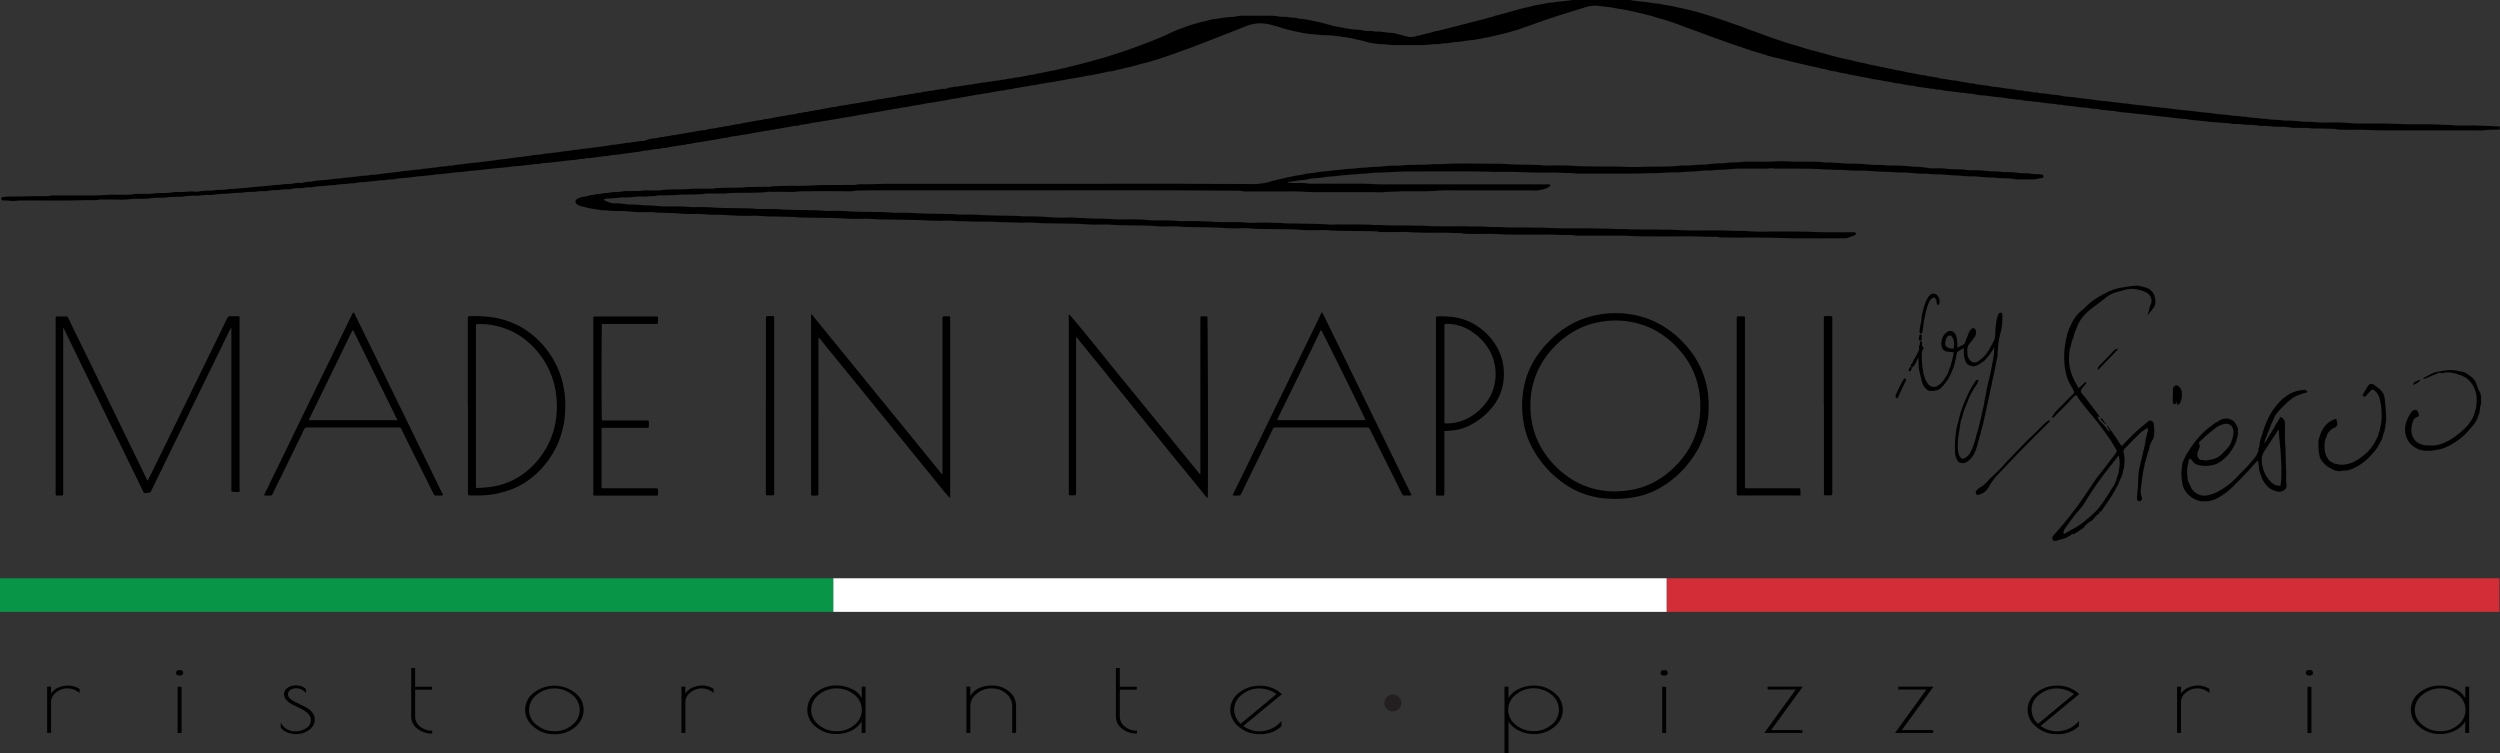 <svg id="made_in_napoli" data-name="made in napoli" xmlns="http://www.w3.org/2000/svg" viewBox="0 0 744.12 224.27">
  <rect x="0" y="0" width="744.12" height="224.27" fill="#333333" stroke="none"/>
  <defs>
    <style>
      .cls-1 {
        fill: #010101;
      }

      .cls-2 {
        fill: #231f20;
      }

      .cls-3 {
        fill: #d32e38;
      }

      .cls-4 {
        fill: #fff;
      }

      .cls-5 {
        fill: #099547;
      }
    </style>
  </defs>
  <title>Made in Napoli logo Sopot</title>
  <g>
    <path class="cls-1" d="M218.71,257.82a5.21,5.21,0,0,0-3.43,1.23,3.62,3.62,0,0,0-1.48,2.84v9.18h-1.17V257.3h1.17v2.05a4.84,4.84,0,0,1,2-1.71A7.05,7.05,0,0,1,219,257a6.1,6.1,0,0,1,3.3,1v1.22A5.42,5.42,0,0,0,218.71,257.82Z" transform="translate(-198.6 -52.92)"/>
    <path class="cls-1" d="M252.06,254c-.71,0-1.06-.28-1.06-.83s.35-.82,1.06-.82,1.06.27,1.06.82S252.77,254,252.06,254Zm.59,3.36v13.74h-1.18V257.33Z" transform="translate(-198.6 -52.92)"/>
    <path class="cls-1" d="M286.73,257.79a2.89,2.89,0,0,0-1.69.52,1.56,1.56,0,0,0-.73,1.29,1.82,1.82,0,0,0,.83,1.41,9.86,9.86,0,0,0,2,1.17c.77.36,1.55.74,2.33,1.15a6.82,6.82,0,0,1,2,1.56,3.25,3.25,0,0,1,.83,2.18,3.81,3.81,0,0,1-1.63,3.07,6.2,6.2,0,0,1-3.94,1.27,6.93,6.93,0,0,1-2.73-.54,3.94,3.94,0,0,1-1.84-1.42V268a4.68,4.68,0,0,0,4.46,2.57,5.21,5.21,0,0,0,3.21-1,2.69,2.69,0,0,0,.47-4.23,7.57,7.57,0,0,0-2-1.41l-2.33-1.14a7.6,7.6,0,0,1-2-1.38,2.61,2.61,0,0,1-.82-1.9,2.21,2.21,0,0,1,1-1.83,4.53,4.53,0,0,1,2.69-.75,4,4,0,0,1,2.82,1.07v1.25A3.63,3.63,0,0,0,286.73,257.79Z" transform="translate(-198.6 -52.92)"/>
    <path class="cls-1" d="M327.25,270.4v.86a6.91,6.91,0,0,1-4.43-1.46,4.52,4.52,0,0,1-1.83-3.71V251.76h1.18v5.57h5.05v.86h-5.05v7.9a3.84,3.84,0,0,0,1.48,3.09A5.51,5.51,0,0,0,327.25,270.4Z" transform="translate(-198.6 -52.92)"/>
    <path class="cls-1" d="M357.42,269.22a6.58,6.58,0,0,1-2.53-5.09,6.38,6.38,0,0,1,2.57-5,10,10,0,0,1,12.32,0,6.43,6.43,0,0,1,2.54,5.05,6.59,6.59,0,0,1-2.49,5.1,8.85,8.85,0,0,1-6,2.17h-.33A8.91,8.91,0,0,1,357.42,269.22Zm13.73-5a5.74,5.74,0,0,0-2.22-4.48,8.32,8.32,0,0,0-10.61,0,5.73,5.73,0,0,0-2.25,4.48,5.64,5.64,0,0,0,2.25,4.45,8,8,0,0,0,5.34,1.88,7.83,7.83,0,0,0,5.29-1.88A5.69,5.69,0,0,0,371.15,264.2Z" transform="translate(-198.6 -52.92)"/>
    <path class="cls-1" d="M407.5,257.82a5.21,5.21,0,0,0-3.42,1.23,3.59,3.59,0,0,0-1.48,2.84v9.18h-1.17V257.3h1.17v2.05a4.84,4.84,0,0,1,2-1.71,7,7,0,0,1,3.11-.67,6.06,6.06,0,0,1,3.29,1v1.22A5.38,5.38,0,0,0,407.5,257.82Z" transform="translate(-198.6 -52.92)"/>
    <path class="cls-1" d="M456.23,257.3v13.77h-1.17v-3.42A7.09,7.09,0,0,1,452,270.4a9.82,9.82,0,0,1-4.39,1,9.32,9.32,0,0,1-6.15-2.13,6.35,6.35,0,0,1,0-10.19,9.36,9.36,0,0,1,6.15-2.12,10,10,0,0,1,4.48,1,6.13,6.13,0,0,1,3,2.75V257.3Zm-16.18,6.92a5.64,5.64,0,0,0,2.25,4.45,8,8,0,0,0,5.34,1.88,7.81,7.81,0,0,0,5.29-1.88,5.69,5.69,0,0,0,2.2-4.47,5.76,5.76,0,0,0-2.21-4.48,8.34,8.34,0,0,0-10.62,0A5.73,5.73,0,0,0,440.05,264.22Z" transform="translate(-198.6 -52.92)"/>
    <path class="cls-1" d="M487.42,271.07h-1.17V257.3h1.17v2.79q1.88-3.12,6.37-3.12a7.7,7.7,0,0,1,5.16,1.77,5.47,5.47,0,0,1,2.09,4.32v8h-1.17v-8a4.75,4.75,0,0,0-1.78-3.68,6.29,6.29,0,0,0-4.3-1.56,6.86,6.86,0,0,0-4.45,1.56,4.63,4.63,0,0,0-1.92,3.68Z" transform="translate(-198.6 -52.92)"/>
    <path class="cls-1" d="M537,270.4v.86a6.91,6.91,0,0,1-4.43-1.46,4.52,4.52,0,0,1-1.83-3.71V251.76h1.17v5.57h5.06v.86h-5.06v7.9a3.85,3.85,0,0,0,1.49,3.09A5.51,5.51,0,0,0,537,270.4Z" transform="translate(-198.6 -52.92)"/>
    <path class="cls-1" d="M573.75,271.44h-.33a9.07,9.07,0,0,1-6.06-2.19,6.52,6.52,0,0,1-2.58-5.09,6.37,6.37,0,0,1,2.56-5,9.62,9.62,0,0,1,6.33-2.12,9.19,9.19,0,0,1,6.48,2.51L568.66,269a8.26,8.26,0,0,0,4.57,1.59,8.94,8.94,0,0,0,3.94-.84,8.22,8.22,0,0,0,2.87-2.25v1.56A8.93,8.93,0,0,1,573.75,271.44Zm-.39-13.59a7.79,7.79,0,0,0-5.16,1.89,5.52,5.52,0,0,0-2.25,4.33,5.69,5.69,0,0,0,1.94,4.28l10.65-8.84A8.59,8.59,0,0,0,573.36,257.85Z" transform="translate(-198.6 -52.92)"/>
    <path class="cls-1" d="M646.41,277.19V257.3h1.18v3.37a6.92,6.92,0,0,1,3.09-2.69,9.88,9.88,0,0,1,4.37-1,9.32,9.32,0,0,1,6.17,2.12,6.37,6.37,0,0,1,0,10.19,9.28,9.28,0,0,1-6.17,2.13,9.89,9.89,0,0,1-4.28-1,7.63,7.63,0,0,1-3.18-2.68v9.45Zm1.1-13a5.64,5.64,0,0,0,2.25,4.45,8.06,8.06,0,0,0,5.35,1.88,7.84,7.84,0,0,0,5.29-1.88,5.64,5.64,0,0,0,0-8.95,8.34,8.34,0,0,0-10.62,0A5.73,5.73,0,0,0,647.51,264.22Z" transform="translate(-198.6 -52.92)"/>
    <path class="cls-1" d="M693.93,254c-.71,0-1.06-.28-1.06-.83s.35-.82,1.06-.82,1.07.27,1.07.82S694.64,254,693.93,254Zm.59,3.36v13.74h-1.17V257.33Z" transform="translate(-198.6 -52.92)"/>
    <path class="cls-1" d="M735.08,270.22v.85H723.73l9.37-12.91h-8.38v-.86h10.47l-9.41,12.92Z" transform="translate(-198.6 -52.92)"/>
    <path class="cls-1" d="M774,270.22v.85H762.65L772,258.16h-8.38v-.86h10.47l-9.41,12.92Z" transform="translate(-198.6 -52.92)"/>
    <path class="cls-1" d="M811.08,271.44h-.33a9.09,9.09,0,0,1-6.06-2.19,6.52,6.52,0,0,1-2.58-5.09,6.38,6.38,0,0,1,2.57-5A9.61,9.61,0,0,1,811,257a9.19,9.19,0,0,1,6.48,2.51L806,269a8.31,8.31,0,0,0,4.58,1.59,8.94,8.94,0,0,0,3.94-.84,8.22,8.22,0,0,0,2.87-2.25v1.56A8.93,8.93,0,0,1,811.08,271.44Zm-.38-13.59a7.79,7.79,0,0,0-5.16,1.89,5.52,5.52,0,0,0-2.25,4.33,5.69,5.69,0,0,0,1.94,4.28l10.65-8.84A8.59,8.59,0,0,0,810.7,257.85Z" transform="translate(-198.6 -52.92)"/>
    <path class="cls-1" d="M852.67,257.82a5.21,5.21,0,0,0-3.42,1.23,3.59,3.59,0,0,0-1.48,2.84v9.18h-1.18V257.3h1.18v2.05a4.84,4.84,0,0,1,2.05-1.71,7,7,0,0,1,3.11-.67,6.09,6.09,0,0,1,3.29,1v1.22A5.4,5.4,0,0,0,852.67,257.82Z" transform="translate(-198.6 -52.92)"/>
    <path class="cls-1" d="M886,254c-.71,0-1.06-.28-1.06-.83s.35-.82,1.06-.82,1.06.27,1.06.82S886.73,254,886,254Zm.59,3.36v13.74h-1.17V257.33Z" transform="translate(-198.6 -52.92)"/>
    <path class="cls-1" d="M933.54,257.3v13.77h-1.17v-3.42a7.06,7.06,0,0,1-3.07,2.75,9.9,9.9,0,0,1-4.4,1,9.32,9.32,0,0,1-6.15-2.13,6.35,6.35,0,0,1,0-10.19A9.36,9.36,0,0,1,924.9,257a10.09,10.09,0,0,1,4.49,1,6.15,6.15,0,0,1,3,2.75V257.3Zm-16.18,6.92a5.64,5.64,0,0,0,2.25,4.45,8,8,0,0,0,5.35,1.88,7.84,7.84,0,0,0,5.29-1.88,5.65,5.65,0,0,0,0-8.95,8.34,8.34,0,0,0-10.62,0A5.73,5.73,0,0,0,917.36,264.22Z" transform="translate(-198.6 -52.92)"/>
    <path class="cls-2" d="M610.66,262.17a2.52,2.52,0,1,1,2.51,2.5A2.48,2.48,0,0,1,610.66,262.17Z" transform="translate(-198.6 -52.92)"/>
  </g>
  <rect class="cls-3" x="496.07" y="172.12" width="247.87" height="10"/>
  <rect class="cls-4" x="248" y="172.12" width="248.07" height="10"/>
  <rect class="cls-5" y="172.12" width="248" height="10"/>
  <g id="by_siervo" data-name="by siervo">
    <g id="siervo_Obraz" data-name="siervo Obraz">
      <g>
        <path d="M809.88,213.9a1.06,1.06,0,0,1,0-1.68c.82-.95,1.67-1.89,2.48-2.85.67-.8,1.33-1.62,2-2.45,1.07-1.39,2.15-2.77,3.17-4.2s2.18-3.15,3.26-4.74c.59-.87,1.14-1.76,1.76-2.61s1.13-1.44,1.7-2.17,1.23-1.61,1.84-2.42l2-2.61c.14-.18.27-.36.4-.55a.82.82,0,0,0-.09-1c-.65-1.09-1.24-2.21-2-3.26-.91-1.35-1.89-2.67-2.89-4s-2.07-2.56-3.11-3.84c-.81-1-1.62-2-2.41-3-.41-.54-.78-1.13-1.16-1.7a.41.41,0,0,0-.7-.07c-.44.43-.87.87-1.29,1.31s-.91,1-1.37,1.45c-.65.67-1.31,1.31-2,2s-1.08,1.13-1.63,1.68c-.08.08-.25.09-.38.13,0-.14,0-.32,0-.43a10.5,10.5,0,0,1,1.92-2.39c1.14-1.13,2.26-2.29,3.39-3.43.32-.32.64-.64,1-1a.62.62,0,0,0,.1-.78c-.42-.77-.87-1.52-1.26-2.3a14,14,0,0,1-1.31-4.11,25.1,25.1,0,0,1-.28-4.66c0-.86.14-1.72.24-2.57a9.56,9.56,0,0,0,.2-1.15,3.54,3.54,0,0,1,.21-.88c.1-.51.19-1,.32-1.53,0-.18.2-.33.27-.51a1.35,1.35,0,0,0,0-.37l.37-.75c.36-.75.66-1.52,1.09-2.23a14.33,14.33,0,0,1,1.44-1.94,10.94,10.94,0,0,1,1.12-1c.37-.32.75-.62,1.09-1a17.21,17.21,0,0,1,3.92-3,28.85,28.85,0,0,1,3.92-2,15.55,15.55,0,0,1,3.22-.83l2.63-.41c.31,0,.62,0,.93-.07a2.61,2.61,0,0,0,.27-.06h.9c.12.06.24.17.36.16a4.65,4.65,0,0,1,1.22.31,3,3,0,0,1,.43.08,4.78,4.78,0,0,1,.48.19,3.73,3.73,0,0,1,2.2,2.23,10,10,0,0,1,.3,1.52,3.18,3.18,0,0,1-.33,1.75,2.72,2.72,0,0,1-.46.68c-.39.52-.8,1-1.21,1.54-.06.09-.19.13-.29.19l-.07-.07c.1-.23.21-.44.29-.67.12-.41.21-.81.32-1.22a6.28,6.28,0,0,1,.33-1.09,2.4,2.4,0,0,0,.12-1.89,2.86,2.86,0,0,0-1.54-1.71,6.52,6.52,0,0,0-1-.46,10.9,10.9,0,0,0-1.16-.28c-.31-.07-.61-.16-.93-.2a7.59,7.59,0,0,0-3.07.19c-1.06.31-2.14.57-3.19.91a8.3,8.3,0,0,0-2.68,1.52c-.93.76-1.9,1.48-2.86,2.19a25,25,0,0,0-3.11,2.59,12.94,12.94,0,0,0-2.35,3.42c-.15.3-.21.64-.33,1s-.23.45-.33.68a6.44,6.44,0,0,0-.25.66c-.11.42-.2.85-.32,1.28,0,.17-.18.31-.23.48a17.34,17.34,0,0,0-.55,2c0,.23-.13.43-.19.65a7.13,7.13,0,0,0-.21,1.21c-.07.76-.12,1.52-.12,2.29a13.11,13.11,0,0,0,.55,3.51,17.89,17.89,0,0,0,1.62,3.66l.7,1.26,2.14-1.95c.26.4,0,.63-.18.85-.32.44-.72.81-1,1.25a1,1,0,0,0,0,1.41c.29.37.61.72.91,1.09.55.7,1.09,1.41,1.63,2.12l2.56,3.39.26.37-.09.09-.57-.31-.07,0c.07.2.12.41.2.62a3.88,3.88,0,0,0,1,1.3,14.26,14.26,0,0,1,1.41,1.61,4.47,4.47,0,0,0,1.08,1.18,2,2,0,0,0-.06-.26l-.66-1.25a2.12,2.12,0,0,1-.11-.29l.07-.06a2.5,2.5,0,0,1,.32.33c.71,1,1.44,2,2.13,3,.53.76,1,1.55,1.53,2.33.22.35.5.33.77,0,.41-.48.85-.94,1.3-1.39.71-.73,1.42-1.48,2.17-2.17,1-.91,2-1.77,3.06-2.65.37-.32.77-.62,1.15-.94.16-.14.72,0,1,.18a1.22,1.22,0,0,1,.4.93c.09.68.16,1.36.19,2a5.41,5.41,0,0,1-.09,1,6.57,6.57,0,0,1-.15,1,3.7,3.7,0,0,1-.36.68,9.33,9.33,0,0,0-.5,1,2.69,2.69,0,0,0-.34,1.25,1.1,1.1,0,0,1-.12.48c-.15.43-.33.85-.47,1.27-.06.16,0,.34-.08.5-.11.33-.26.64-.36,1s-.05.45-.11.66-.18.28-.21.43c-.07.32-.09.65-.15,1s-.12.44-.17.66-.13.61-.19.91-.12.72-.17,1.07c-.15,1.09-.29,2.18-.42,3.26-.07.52-.15,1-.17,1.54a4.7,4.7,0,0,0,.35,2,1,1,0,0,1-.28,1c-.19.23-.46.12-.7.08a.65.65,0,0,1-.46-.59,6.43,6.43,0,0,1,0-.76c.08-.94.19-1.88.25-2.82.08-1.23.1-2.46.17-3.68,0-.36.11-.71.16-1.06s0-.49.07-.74a1,1,0,0,1,.08-.2c0-.08.11-.17.09-.24a1,1,0,0,1,.19-.81c0-.09,0-.22,0-.34s.09-.33.13-.5.06-.29.1-.43a3,3,0,0,1,.12-.43c0-.06.11-.13.1-.18-.09-.31.1-.55.17-.82s0-.65.25-.93c-.2-.43.26-.75.21-1.19a2.88,2.88,0,0,1,.26-.89.23.23,0,0,0,0-.14.34.34,0,0,1,.06-.38,1,1,0,0,0,.11-.5c0-.2,0-.39,0-.58a1.82,1.82,0,0,1,.11-.4c.07-.23.13-.46.19-.69s.15-.68.23-1a.61.61,0,0,1,.07-.25c.32-.4.12-.78-.06-1.22-.58.4-1.18.76-1.7,1.19-.7.59-1.36,1.24-2,1.88-.94.94-1.87,1.9-2.79,2.86a1.5,1.5,0,0,0-.61,1,5.08,5.08,0,0,0,.15.95,8.27,8.27,0,0,1,.14,2.48,14.55,14.55,0,0,1-.16,1.48,8.19,8.19,0,0,1-.23.85c-.08.36-.11.74-.22,1.1a12,12,0,0,1-.46,1.12c-.28.66-.54,1.32-.87,2-.45.89-.95,1.77-1.45,2.64-.36.62-.74,1.22-1.13,1.81-.62.91-1.25,1.81-1.88,2.71l-.5.73c-.17.26-.24.26-.43,0l-.12-.11a.9.9,0,0,0,0,.27c.13.35-.13.53-.32.68a6.39,6.39,0,0,0-1.48,1.5,3.12,3.12,0,0,1-1,.78,6.15,6.15,0,0,0-1.76,1.61,4.07,4.07,0,0,1-.92.72c-.61.42-1.23.82-1.85,1.22a.49.49,0,0,1-.27.11,1.23,1.23,0,0,0-1,.36,7.09,7.09,0,0,1-2.94,1.27q-.54.14-1.08.3s-.08.08-.12.12Zm3.18-2a3.55,3.55,0,0,1,.45-.36c.93-.53,1.85-1.05,2.79-1.55a21.48,21.48,0,0,0,3.19-2.27c.49-.4,1-.81,1.46-1.25a22,22,0,0,0,2.13-2.08,36,36,0,0,0,2.16-3c.73-1.08,1.41-2.18,2.1-3.28a9.45,9.45,0,0,0,1.21-2.47c.07-.23.13-.47.2-.7a9.52,9.52,0,0,0,.38-1.14c.12-.52.16-1.05.26-1.57a9.19,9.19,0,0,0,0-3c0-.23-.1-.45-.15-.71-.07.07-.12.09-.15.13l-1.93,2.46c-.78,1-1.58,2-2.35,3s-1.55,2.11-2.31,3.19-1.36,2-2,3c-.52.79-1,1.63-1.51,2.41s-1,1.41-1.59,2.09-1.27,1.47-1.86,2.25c-.84,1.12-1.64,2.27-2.44,3.41a2,2,0,0,0-.25.58,4.51,4.51,0,0,0-.08.53Z" transform="translate(-198.6 -52.92)"/>
        <path d="M786.66,199.2c.28-.3.53-.61.83-.88a5.33,5.33,0,0,1,.88-.54,8.75,8.75,0,0,0,1.4-1.18c.46-.44.87-.93,1.32-1.38,1-.95,2-1.87,2.94-2.84s1.59-1.76,2.42-2.62q2.74-2.88,5.53-5.72c.68-.69,1.41-1.32,2.1-2,1-1,2-2,3-3a12.6,12.6,0,0,1,1.27-1,.33.33,0,0,1,.31.06.34.34,0,0,1,0,.31c-.2.24-.43.44-.65.66-1.36,1.36-2.72,2.71-4.07,4.07s-2.88,2.9-4.3,4.36-2.66,2.78-4,4.17c-.65.69-1.31,1.38-2,2.08A20.23,20.23,0,0,0,791,197.1c-.22.36-.41.73-.63,1.09a4.41,4.41,0,0,1-2.95,2c-.44.1-.62-.05-.66-.5a1.38,1.38,0,0,0-.12-.34Z" transform="translate(-198.6 -52.92)"/>
        <path d="M870.46,190.13c-.39.41-.78.81-1.16,1.23s-.65.8-1,1.17c-1.55,1.63-3.1,3.27-4.69,4.86a22,22,0,0,1-4.42,3.48,8.47,8.47,0,0,1-3.71,1.27c-.53,0-1.06,0-1.59,0a4.5,4.5,0,0,1-1.2-.3,6.51,6.51,0,0,1-2.86-1.82,6.23,6.23,0,0,1-1.72-3.56,21.62,21.62,0,0,1-.22-2.4c0-.82.12-1.64.19-2.46a3.42,3.42,0,0,1,.1-.79,17.33,17.33,0,0,1,.72-1.66c.3-.6.6-1.2,1-1.77.48-.77,1-1.53,1.51-2.26s1-1.28,1.53-1.9a21.73,21.73,0,0,1,3.13-3c.39-.32.82-.6,1.23-.9.24-.17.45-.38.69-.54s.49-.24.73-.38.52-.35.8-.5a4.21,4.21,0,0,1,1.41-.38,3.23,3.23,0,0,1,1.35.13A3.19,3.19,0,0,1,864,179a13.49,13.49,0,0,1,.71,1.36.36.36,0,0,1,0,.18c0,.37,0,.74,0,1.11a3.42,3.42,0,0,1,0,.45,6.5,6.5,0,0,1-.12.77c-.07.29-.21.56-.29.84a3.81,3.81,0,0,0-.07.47.33.33,0,0,1,0,.14c-.37.72-.7,1.45-1.11,2.14a9.78,9.78,0,0,1-1.21,1.71,17,17,0,0,1-2,1.88A7.34,7.34,0,0,1,857,191.4a11.81,11.81,0,0,1-2.59.19,4.29,4.29,0,0,1-.81-.14,5.28,5.28,0,0,1-1-.21,2.49,2.49,0,0,1-.89-.52c-.43-.41-.79-.89-1.21-1.36a1.36,1.36,0,0,0-.51,1.18c0,.14-.08.3-.11.45-.1.43-.22.86-.28,1.29a5.56,5.56,0,0,1,0,1c-.15.43.1.78.1,1.18a5.49,5.49,0,0,0,.13,1.52c.14.52.48,1,.67,1.48a4.77,4.77,0,0,0,1.17,1.76A4.55,4.55,0,0,0,854,200.4a5.78,5.78,0,0,0,2.64-.31c.64-.19,1.27-.43,1.89-.68.19-.08.34-.26.53-.34a16.42,16.42,0,0,0,1.51-.92,17.14,17.14,0,0,0,2.53-1.94c.81-.71,1.52-1.54,2.28-2.31s1.4-1.37,2.07-2.09,1.31-1.54,2-2.31a5.7,5.7,0,0,0,1.16-1.91,1.78,1.78,0,0,0,.21-1,.06.06,0,0,1,0-.06c.08-.25.17-.49.26-.74l0-.11c0-.19.09-.38.12-.57s0-.24,0-.36a1.22,1.22,0,0,1,.06-.26c.13-.52.26-1.05.42-1.57.09-.32.25-.62.35-.93s0-.49.14-.66c.25-.36.22-.8.39-1.16.1-.2.24-.36.2-.61,0-.07.15-.15.17-.24a7.38,7.38,0,0,1,.6-1.42,16.94,16.94,0,0,1,2.17-3.7,26.21,26.21,0,0,1,1.83-2.1,11.76,11.76,0,0,1,1.55-1.27,9.81,9.81,0,0,1,3.86-1.68c.41-.08.83-.09,1.24-.14a3.89,3.89,0,0,0,.43-.11s.07,0,.08,0l.78.6c-.06.06-.1.16-.16.18-.61.2-1.23.37-1.83.59a9,9,0,0,0-2.43,1.08c-.52.39-1,.8-1.51,1.23s-1.22,1.14-1.8,1.74A12.35,12.35,0,0,0,875.6,177c-.18.35-.3.72-.45,1.08s-.42.89-.6,1.35-.35,1-.54,1.45-.32.68-.47,1-.11.46-.19.68-.21.42-.3.63a1.28,1.28,0,0,0-.14.37c-.06.36-.33.66-.27,1.05l0,.16c.05,0,.12-.06.15-.11.29-.47.56-.95.85-1.42.53-.88,1.07-1.76,1.59-2.64.34-.56.65-1.14,1-1.7l1-1.65a.26.26,0,0,1,.39-.1,1.83,1.83,0,0,1,1.08,1.43,11.06,11.06,0,0,1,0,1.41c0,.61,0,1.21,0,1.81,0,.33-.06.66,0,1,0,1.29.12,2.58.18,3.88,0,.7,0,1.4.06,2.11l.06,2.65c0,.52,0,1,.06,1.56s0,1,0,1.5,0,.87,0,1.31.07.69.09,1a5,5,0,0,1,0,1.09,2.06,2.06,0,0,1-1.59,1.31l-.29.05c-.13,0-.26.13-.39,0s-.19,0-.29,0-.1,0-.14,0c-.38-.14-.75-.29-1.14-.41a4.82,4.82,0,0,1-2-1.37,7,7,0,0,1-1.47-2.31c-.28-.68-.5-1.4-.72-2.1a3.85,3.85,0,0,1-.1-.68c-.1-.76-.19-1.52-.29-2.27Zm-15.38-.1c.52-.1,1-.22,1.58-.31A5.77,5.77,0,0,0,860,188c.48-.49.95-1,1.43-1.49a6.06,6.06,0,0,0,1.29-2c.07-.18.09-.37.16-.55s.14-.24.2-.37,0-.46.14-.71a2.54,2.54,0,0,0,.14-1,2.92,2.92,0,0,0-.45-2,1.72,1.72,0,0,0-1.08-.73,2.19,2.19,0,0,0-.71-.11,6.79,6.79,0,0,0-2.85,1.12c-.93.68-1.82,1.42-2.7,2.16-.69.58-1.33,1.22-2,1.81-.53.47-.54.46-.32,1.13a1.3,1.3,0,0,1,0,1c-.13.31-.3.62-.41.94a2.68,2.68,0,0,0-.22,1,2,2,0,0,0,.48,1.24,1,1,0,0,0,.88.4A4.66,4.66,0,0,1,855.08,190Zm21.76-9.32-2.46,3.74c-.49.74-1,1.49-1.44,2.24a5.09,5.09,0,0,0-1,2,5,5,0,0,0-.12.49,6.61,6.61,0,0,0,0,1.09,15.52,15.52,0,0,0,.29,1.79,8.7,8.7,0,0,0,1.81,3.6,5.15,5.15,0,0,0,1.94,1.64,11.42,11.42,0,0,0,1.54.22c.08-.79.2-1.51.23-2.24,0-1.38.07-2.77,0-4.16s-.14-2.57-.22-3.86c0-.49-.08-1-.13-1.45-.07-.77-.16-1.54-.23-2.31-.05-.58-.08-1.17-.13-1.75C876.93,181.4,876.88,181.08,876.84,180.71Z" transform="translate(-198.6 -52.92)"/>
        <path d="M894,177.65a11.29,11.29,0,0,1,.28,1.33,1.21,1.21,0,0,1-.78,1.22,4.41,4.41,0,0,0-2.14,1.88c-.12.23-.16.5-.26.75a8,8,0,0,0-.36.92,8.15,8.15,0,0,0-.23,2.74,5.81,5.81,0,0,0,1,3,2.51,2.51,0,0,0,1.18,1c.24.08.43.29.67.37a8.63,8.63,0,0,0,.88.2,7,7,0,0,0,.77.16,6.87,6.87,0,0,0,1.2,0,8.71,8.71,0,0,0,3.34-1,16.72,16.72,0,0,0,3.05-2.17,12.74,12.74,0,0,0,2.75-3.28,19.86,19.86,0,0,0,1-2.06c.1-.27.31-.52.25-.88,0-.2.23-.43.29-.67a6.49,6.49,0,0,0,.16-.88c0-.17.1-.34.13-.52.1-.64.24-1.28.28-1.93a18.12,18.12,0,0,0,0-2.33,15.08,15.08,0,0,0-.71-4.37,4.17,4.17,0,0,0-1.45-2,.69.69,0,0,0-1.08.09c-.45.47-.89,1-1.33,1.45a.58.58,0,0,1-1,0,.31.31,0,0,1,0-.28c.51-.88,1-1.75,1.56-2.63a1.17,1.17,0,0,1,1.75-.3c.46.29.88.65,1.32,1a4.34,4.34,0,0,1,1.91,3.24c.06,1.07.21,2.13.28,3.19.07.88.13,1.77.12,2.66,0,.73-.16,1.47-.23,2.21a1.82,1.82,0,0,0,0,.33s0,.1,0,.12c-.36.38-.1.92-.35,1.33a2.06,2.06,0,0,0-.17.33s0,0,0,.05c-.13.45-.26.91-.4,1.36a2.82,2.82,0,0,1-.19.51c-.18.37-.39.73-.58,1.09a11.9,11.9,0,0,1-1.68,2.52c-.57.64-1.13,1.29-1.73,1.9a16.51,16.51,0,0,1-2.81,2.18,11.55,11.55,0,0,1-3.35,1.44A10.69,10.69,0,0,1,896,193c-.33,0-.66.14-1,.16a3.33,3.33,0,0,1-.7-.07,2.66,2.66,0,0,1-.39-.07,3.41,3.41,0,0,1-.62-.19c-.34-.16-.67-.35-1-.51a7.05,7.05,0,0,1-2-1.53,4.88,4.88,0,0,1-.89-1.13,4.23,4.23,0,0,1-.47-1.39,15.49,15.49,0,0,1-.26-3.26,8.65,8.65,0,0,1,.08-1.25c.08-.41.29-.8.39-1.21a6.15,6.15,0,0,1,.65-1.51,7.06,7.06,0,0,1,1.95-2.39,6.21,6.21,0,0,1,2-1A2.35,2.35,0,0,1,894,177.65Z" transform="translate(-198.6 -52.92)"/>
        <path d="M914.46,180.83c0-.42.07-.78.07-1.14a5,5,0,0,1,.32-1.2,10.89,10.89,0,0,1,1.58-3,1.3,1.3,0,0,1,1.09-.6.92.92,0,0,1,.68.44,3.45,3.45,0,0,1,.36,1.26c0,.14-.27.4-.47.47a1.74,1.74,0,0,0-1.08.84,7.9,7.9,0,0,0-.46,1.26,4.51,4.51,0,0,0-.12.82,7.91,7.91,0,0,0-.11.95,4.66,4.66,0,0,0,1,2.89,3.14,3.14,0,0,0,1.46,1.13c.17,0,.31.19.48.26a4.35,4.35,0,0,0,.52.1l.22.05.51.12a1.43,1.43,0,0,0,.29,0l.92,0a8.48,8.48,0,0,0,.87.06,9.82,9.82,0,0,0,4.33-1.22c.54-.29,1.09-.55,1.59-.88.73-.49,1.43-1,2.11-1.58a22.68,22.68,0,0,0,2.19-2,12.93,12.93,0,0,0,1.4-1.86,8.17,8.17,0,0,0,.69-1.35c.19-.49.29-1,.43-1.5a5.94,5.94,0,0,0,.24-.79,15.67,15.67,0,0,0,.17-1.68,10.58,10.58,0,0,0,0-1.78,8,8,0,0,0-1.26-3.52,7.07,7.07,0,0,0-1.61-1.83,9.46,9.46,0,0,0-1.3-.69l-.6-.3c-.05,0-.11,0-.16,0q-.3-.09-.6-.21c-.1,0-.19-.1-.29-.13-.35-.08-.7-.15-1-.24a6.55,6.55,0,0,0-2.75-.13c-.34.05-.74.22-1,.1-.55-.24-.94.08-1.37.25-1.17.47-2.34,1-3.51,1.46a.4.4,0,0,1-.34,0c-.1-.11,0-.22.11-.3.44-.22.87-.47,1.3-.7.24-.13.51-.22.74-.37a5.94,5.94,0,0,1,2.31-.76c.74-.14,1.48-.25,2.22-.36a12.3,12.3,0,0,1,1.35-.12,7.52,7.52,0,0,1,.94.11c.35,0,.7,0,1,.08s.55.16.82.22a1.6,1.6,0,0,0,.38,0l.14,0c.27.09.55.17.82.28a4.33,4.33,0,0,1,.78.38c.58.42,1.17.83,1.71,1.3a4.4,4.4,0,0,1,1.18,1.91c.14.38.23.77.38,1.14a6.92,6.92,0,0,0,.42.81,4.37,4.37,0,0,1,.53,2.18c0,.49,0,1,0,1.45s-.21.87-.3,1.32c0,.21,0,.43-.06.64s-.06.66-.12,1c0,.13-.18.23-.22.36s-.1.54-.2.78a9.42,9.42,0,0,1-1.38,2.43c-.81.94-1.61,1.89-2.49,2.76a19.13,19.13,0,0,1-4.14,3.06,12.57,12.57,0,0,1-3,1.3c-.84.22-1.71.32-2.56.47-.21,0-.41.09-.61.11s-.17-.11-.23-.09c-.35.12-.7,0-1.06,0a1.74,1.74,0,0,1-.64,0,7.94,7.94,0,0,1-1.28-.3,6.57,6.57,0,0,1-2.11-1.18,6,6,0,0,1-1.62-2.06,10.5,10.5,0,0,1-.5-1.56A8.13,8.13,0,0,1,914.46,180.83Z" transform="translate(-198.6 -52.92)"/>
        <path d="M846.67,173.44l-.15-1.15h-.06c0,.11,0,.22,0,.33a.39.39,0,0,1-.28.45c-.14.05-.26.17-.39.18a.37.37,0,0,1-.29-.17,3,3,0,0,1-.17-1.52c0-.56,0-1.13.05-1.7a12.34,12.34,0,0,1,0-1.36,1.19,1.19,0,0,1,.42-.61c.44-.38.83-.33,1.34.07a2.85,2.85,0,0,1,.87,1.76,7.05,7.05,0,0,1,0,1.59,3.52,3.52,0,0,1-.25.82c0,.09-.11.18-.1.27,0,.67-.62.74-.91,1.12Z" transform="translate(-198.6 -52.92)"/>
        <path d="M823,163a1.42,1.42,0,0,1,.39-1.16c.39-.38.77-.76,1.15-1.15l2.45-2.56a11.07,11.07,0,0,1,.94-1,4.39,4.39,0,0,1,.85-.46c.19.24.13.36,0,.5-.87.87-1.73,1.75-2.59,2.64l-2.81,2.92A2.43,2.43,0,0,1,823,163Z" transform="translate(-198.6 -52.92)"/>
        <path d="M919.06,166a3.5,3.5,0,0,1-.44.5,4.13,4.13,0,0,1-1.61.9.47.47,0,0,1-.2,0,.73.73,0,0,1,.05-.2,1.83,1.83,0,0,1,1.08-.85l1-.43Z" transform="translate(-198.6 -52.92)"/>
        <path d="M825.38,179.24c-.07-.05-.16-.07-.21-.13-.44-.44-.87-.89-1.28-1.35a.28.28,0,0,1,0-.28c.14-.14.29-.09.4.07l.81,1.14.33.47Z" transform="translate(-198.6 -52.92)"/>
      </g>
    </g>
    <g>
      <path d="M767.45,162.1a.6.6,0,0,1,.08-.81,3.24,3.24,0,0,0,.63-1.15c.22-.49.59-.92.84-1.4s.58-1.21.85-1.82a.29.29,0,0,0,0-.22.89.89,0,0,1,.08-.95,1,1,0,0,0,.11-.5c0-.14,0-.29,0-.44a.31.31,0,0,1,.37-.3c.2,0,.28.1.28.3V156a.53.53,0,0,1,.36.82,2,2,0,0,0-.42,1.33,26.83,26.83,0,0,0,.42,5.51,8.13,8.13,0,0,0,1.36,3.44,2.1,2.1,0,0,0,2.91.65,6.36,6.36,0,0,0,2.09-2.1,3.7,3.7,0,0,1,.41-.62,5.3,5.3,0,0,0,.84-1.84,14.83,14.83,0,0,0,.67-1.83c.23-.8.41-1.61.6-2.42.08-.37.14-.75.21-1.13l-.62-.09c-.41-.05-.82-.11-1.23-.13a1.85,1.85,0,0,1-1.66-1.26,4.11,4.11,0,0,1,.14-2.87,3.5,3.5,0,0,1,1.6-1.83,1.46,1.46,0,0,1,1.86.29c.82.76.78,1.75.94,2.69a10.39,10.39,0,0,1,0,1.77c.66-.31,1.3-.58,1.9-.92a1.31,1.31,0,0,0,.43-.65c.42-1,.79-2.1,1.23-3.13a3,3,0,0,1,.63-.79.77.77,0,0,1,.92-.23,1.41,1.41,0,0,1,.45.86,2.37,2.37,0,0,1-.48,1.83c-.42.61-.88,1.18-1.34,1.75a3.06,3.06,0,0,0-.74,2.23c0,.42.05.84.06,1.25a2.79,2.79,0,0,0,1.56,2.16,2.1,2.1,0,0,0,1.88-.47,10.09,10.09,0,0,0,2.92-3.18c.54-.95,1.07-1.91,1.55-2.89a3.81,3.81,0,0,0,.3-1.26c.08-.9.08-1.81.16-2.71s.2-1.57.35-2.34a11.46,11.46,0,0,1,.46-1.4.67.67,0,0,1,.53-.48.49.49,0,0,1,.56.23.68.68,0,0,1,.1.36c0,.92,0,1.84-.06,2.75a23,23,0,0,1-.39,2.3c-.07.38-.24.74-.32,1.12-.16.81-.32,1.62-.41,2.44-.12,1-.17,2-.24,3,0,.17,0,.34,0,.51s-.08.55-.14.83c-.09.44-.19.88-.28,1.32-.14.7-.27,1.4-.41,2.1s-.24,1.16-.37,1.73-.31,1.35-.45,2c-.07.32-.09.66-.16,1s-.2.71-.27,1.07c-.2.92-.37,1.85-.57,2.76-.15.73-.34,1.45-.49,2.18s-.32,1.54-.49,2.31c-.13.61-.29,1.22-.42,1.83-.1.43-.17.87-.27,1.29s-.3,1-.44,1.57c-.08.3-.14.61-.22.91s-.24.78-.35,1.18-.27,1.1-.44,1.64a19.5,19.5,0,0,1-1.08,3.32,7.34,7.34,0,0,1-2.06,2.5,5.34,5.34,0,0,1-1.05.5h-.72c-.11,0-.22-.06-.33-.07a1.26,1.26,0,0,1-1-.81,5.28,5.28,0,0,1-.68-2.31c0-1,0-1.92,0-2.87.06-1.1.17-2.21.3-3.3a14.76,14.76,0,0,1,.36-1.73c.34-1.3.63-2.61,1-3.88.46-1.42,1-2.79,1.58-4.18a32.06,32.06,0,0,1,2.94-5.36A.77.77,0,0,1,787,166c.12,0,.35,0,.4.09a.59.59,0,0,1,0,.47c-.2.41-.44.8-.68,1.19A23.78,23.78,0,0,0,784.4,172c-.41,1.12-.89,2.22-1.3,3.35-.18.52-.25,1.08-.41,1.61-.11.38-.27.75-.41,1.13a.9.9,0,0,0-.06.22c-.13.81-.27,1.61-.4,2.42,0,.22,0,.45-.08.67a24.58,24.58,0,0,0-.4,3.74,10.7,10.7,0,0,0,.23,2.76,2.64,2.64,0,0,0,.55,1.14c.4.5.68.55,1.26.25a4.33,4.33,0,0,0,1.84-2,21,21,0,0,0,1.57-4.51c.18-.72.43-1.42.63-2.13.12-.44.21-.88.32-1.33.21-.87.43-1.75.63-2.63.12-.57.21-1.14.34-1.7s.25-.9.35-1.36.19-1.21.31-1.81.2-.91.29-1.37.15-1,.24-1.43.22-1.05.34-1.58.29-1.2.44-1.8.27-1.11.39-1.67c.18-.9.34-1.8.51-2.69.11-.58.23-1.16.32-1.74s.16-1.14.22-1.71c0-.36,0-.73.07-1.09,0-.12,0-.25,0-.42-.36.57-.67,1.1-1,1.6s-.79,1.06-1.22,1.57a5.93,5.93,0,0,1-1,1,19.87,19.87,0,0,1-1.75,1.11,3.83,3.83,0,0,1-.78.3,2.39,2.39,0,0,1-1.24-.11,2.63,2.63,0,0,1-.8-.32c-.41-.22-.55-.66-.75-1a6.71,6.71,0,0,1-.52-2.25,13.63,13.63,0,0,1,0-1.7l-.43.21c-.49.3-1,.6-1.46.91a.43.43,0,0,0-.15.27c-.21,1-.36,1.94-.62,2.9a17.76,17.76,0,0,1-1.55,4.09,13,13,0,0,1-2.63,3.5,2.9,2.9,0,0,1-1.77.79,4.5,4.5,0,0,1-1.79,0,2,2,0,0,1-.57-.28,4.77,4.77,0,0,1-1.58-2.67c-.23-1-.5-2.08-.74-3.13a5.91,5.91,0,0,1-.14-1.11c0-.86-.05-1.71-.07-2.57,0,0,0,0,0-.12-.34.66-.65,1.3-1,1.92a5.08,5.08,0,0,1-.65.94c-.08.1-.28.08-.43.12Zm12.71-5.46c0-.38.06-.76.08-1.13a3.86,3.86,0,0,0-.61-2.32.87.87,0,0,0-1.46,0,3.87,3.87,0,0,0-.21.34,4.48,4.48,0,0,0-.36,1.77,1,1,0,0,0,.53.95A3,3,0,0,0,780.16,156.64Z" transform="translate(-198.6 -52.92)"/>
      <path d="M774.36,140.34a1.56,1.56,0,0,1,.93.56,3.81,3.81,0,0,1,.5.9,2.65,2.65,0,0,1,0,1.6c0,.12-.18.28-.27.28a.45.45,0,0,1-.36-.21,4.24,4.24,0,0,1-.19-1.11c0-.41-.3-.58-.51-.8s-.44-.06-.64.06a2.46,2.46,0,0,0-1,1.17,15.92,15.92,0,0,0-1.12,3.59c-.12.68-.31,1.36-.43,2s-.14,1.18-.22,1.77-.16,1.07-.27,1.6c-.08.37-.28.53-.5.48s-.4-.47-.35-.75a31.08,31.08,0,0,1,.55-3.06,9.31,9.31,0,0,0,.09-1.38c0-.25.12-.51.18-.76.16-.64.29-1.29.49-1.91a11.24,11.24,0,0,1,1.15-2.8,3.53,3.53,0,0,1,.63-.8,4.12,4.12,0,0,1,.79-.47Z" transform="translate(-198.6 -52.92)"/>
      <path d="M762.84,170.52c.5-1.07,1-2.14,1.5-3.19.2-.4.46-.75.69-1.13a1.3,1.3,0,0,0,.14-.26c.12-.31.33-.43.56-.32s.24.39.12.64c-.38.79-.77,1.57-1.14,2.37s-.77,1.66-1.15,2.49c-.08.17-.16.34-.41.32s-.25-.22-.31-.38Z" transform="translate(-198.6 -52.92)"/>
      <path d="M770.61,153c0,.38-.05.76-.11,1.14a.31.31,0,0,1-.25.19,1.12,1.12,0,0,1-.43-.16.27.27,0,0,1-.07-.22c0-.44.1-.88.19-1.31,0-.1.25-.2.37-.2s.2.16.27.27a.88.88,0,0,1,.07.29Z" transform="translate(-198.6 -52.92)"/>
      <path d="M767.45,162.1l.07.08a1,1,0,0,1-.42,1.24.27.27,0,0,1-.41-.27,3.71,3.71,0,0,1,.37-.9C767.11,162.16,767.32,162.15,767.45,162.1Z" transform="translate(-198.6 -52.92)"/>
    </g>
  </g>
  <g id="made_in" data-name="made in">
    <path d="M242.58,196c.2-.42.34-.72.49-1,1.19-2.43,2.4-4.87,3.59-7.31q2.66-5.42,5.29-10.82t5.21-10.66q2.64-5.41,5.29-10.82c1.25-2.57,2.52-5.13,3.75-7.7a1,1,0,0,1,1.07-.65c.65.05,1.31,0,2,0l.54,0a1.73,1.73,0,0,1,.1.37v51.91a7.42,7.42,0,0,1-2.44-.14v-48.6l-.14,0c-.08.13-.18.26-.25.4-1.69,3.45-3.36,6.9-5.05,10.34q-2.36,4.83-4.72,9.64l-3.87,7.91-5.13,10.5q-1.93,4-3.86,7.92c-.31.63-.62,1.26-.92,1.89a.58.58,0,0,1-.54.38c-.48,0-1,.1-1.5.17-2.69-5.45-5.31-10.92-8-16.37s-5.33-11-8-16.43-5.29-10.89-7.94-16.34l-.14.05a4.21,4.21,0,0,0,0,.5v48.36c0,.92,0,.92-.92.92h-.9c-.29,0-.43-.15-.43-.45,0-.12,0-.24,0-.36V148c0-.89,0-.89.9-.89.7,0,1.4,0,2.1,0a.68.68,0,0,1,.74.45q2.26,4.66,4.55,9.32t4.57,9.37q2.34,4.8,4.67,9.59t4.6,9.43q2.52,5.21,5.05,10.41C242.36,195.74,242.44,195.83,242.58,196Z" transform="translate(-198.6 -52.92)"/>
    <path d="M516.82,146.5c.38.21,6,7.08,9.83,11.84,3.19,4,6.45,7.95,9.69,11.92l9.74,11.94,9.68,11.89.13,0a4.21,4.21,0,0,0,0-.5V147.77c0-.66,0-.69.73-.7h1.2a.52.52,0,0,1,.16.06c.14.47.25,51.57.11,53.62a3.77,3.77,0,0,1-.14.45c-2.23-2.72-4.37-5.37-6.52-8s-4.32-5.3-6.48-7.95l-6.51-8-6.47-8-6.47-8c-2.16-2.64-4.29-5.29-6.45-7.92l-.15.05c0,.19,0,.38,0,.56v45.54c0,.87,0,.87-.86.87h-.84c-.41,0-.46-.09-.48-.51,0-.16,0-.32,0-.48q0-26,0-52C516.72,147.16,516.6,146.81,516.82,146.5Z" transform="translate(-198.6 -52.92)"/>
    <path d="M440.18,146.45,479,194.1a2.17,2.17,0,0,0,.13-.4c0-.26,0-.52,0-.78V148.05c0-1,0-1,1-1H481a.38.38,0,0,1,.42.41v53a1.72,1.72,0,0,1-.12.64,36.15,36.15,0,0,1-2.64-3.08c-.88-1.06-1.74-2.14-2.61-3.21s-1.73-2.1-2.58-3.16l-2.61-3.21c-.86-1.06-1.72-2.11-2.57-3.17l-2.62-3.2-2.57-3.17-2.61-3.21-2.58-3.16-2.6-3.21-2.58-3.17-2.62-3.2c-.85-1.06-1.71-2.12-2.57-3.17l-2.62-3.2-2.63-3.25c0,.27-.08.4-.09.52,0,.34,0,.68,0,1V199.5c0,.93,0,.93-.91.93h-.9a.34.34,0,0,1-.37-.37v-53c0-.19,0-.38,0-.57Z" transform="translate(-198.6 -52.92)"/>
    <path d="M707.16,173.72a24.31,24.31,0,0,1-.79,6.8,25.83,25.83,0,0,1-3.75,8.32,29.63,29.63,0,0,1-10.24,9.48,24.5,24.5,0,0,1-6.08,2.33,31.36,31.36,0,0,1-8.75.7,25,25,0,0,1-5.9-.93,24.76,24.76,0,0,1-8.79-4.52,30.29,30.29,0,0,1-8.62-10.54,24.44,24.44,0,0,1-2-5.93,29,29,0,0,1-.38-9.25,25.24,25.24,0,0,1,2.5-8.4,28.13,28.13,0,0,1,5-6.94,29.69,29.69,0,0,1,6.2-5,26.13,26.13,0,0,1,8.13-3.13,29.72,29.72,0,0,1,6.85-.56A26.93,26.93,0,0,1,691,148.6a28.65,28.65,0,0,1,9.59,7.35,26.11,26.11,0,0,1,5.24,9.07A25.64,25.64,0,0,1,707.16,173.72Zm-2.46,0a25.41,25.41,0,0,0-.42-4.77,24,24,0,0,0-1.65-5.43,24.83,24.83,0,0,0-4.55-6.87,25.85,25.85,0,0,0-8.71-6.32,25.1,25.1,0,0,0-9.62-2,26.59,26.59,0,0,0-5.89.6,23.33,23.33,0,0,0-6.37,2.39,26.66,26.66,0,0,0-7.64,6.38,24.23,24.23,0,0,0-5.66,14,27.28,27.28,0,0,0,.34,6.69,23.83,23.83,0,0,0,2.14,6.53,26.86,26.86,0,0,0,7.66,9.18,23.93,23.93,0,0,0,15.1,5.08,30.71,30.71,0,0,0,3.82-.3,22.5,22.5,0,0,0,8.34-2.83,26.37,26.37,0,0,0,6.17-4.91,25.58,25.58,0,0,0,4.3-6A24.75,24.75,0,0,0,704.7,173.74Z" transform="translate(-198.6 -52.92)"/>
    <path d="M592,145.84a2.07,2.07,0,0,1,.32.35l26.41,54.09a1.47,1.47,0,0,1-.4.14h-1.8c-.33,0-.49-.19-.62-.46-.64-1.31-1.28-2.62-1.93-3.93-2.54-5.09-5.09-10.19-7.61-15.29a.92.92,0,0,0-1-.58h-25c-.72,0-1.44,0-2.16,0a.7.7,0,0,0-.75.45q-1.65,3.42-3.33,6.84l-2.65,5.37q-1.65,3.4-3.31,6.79a2.4,2.4,0,0,1-.27.53.64.64,0,0,1-.38.26,15.18,15.18,0,0,1-2,0,3.28,3.28,0,0,1,.11-.45c1-2,2-4,3-6.08l5.94-12.17,5.78-11.85q2.88-5.91,5.77-11.84,2.37-4.84,4.72-9.7C591.2,147.52,591.57,146.73,592,145.84Zm-.19,5.28c-.09.16-.19.3-.27.46-.87,1.79-1.73,3.6-2.6,5.39l-4.17,8.51-5.94,12.17a.8.8,0,0,0,0,.27.82.82,0,0,0,.2.06h25.74a.85.85,0,0,0,.23,0,.09.09,0,0,0,.06,0s0,0,0,0C604.75,177,592.13,151.45,591.81,151.12Z" transform="translate(-198.6 -52.92)"/>
    <path d="M303.78,145.87c.14.15.25.22.3.32q13.2,27,26.41,54.09a1.47,1.47,0,0,1-.4.14h-1.8c-.33,0-.49-.19-.62-.46l-1.83-3.71c-1.11-2.24-2.23-4.47-3.35-6.71-1.46-2.93-2.93-5.86-4.36-8.8a.91.91,0,0,0-1-.58H292.68c-.86,0-1.72,0-2.58,0a.89.89,0,0,0-1,.61q-2.36,4.89-4.75,9.76c-.79,1.61-1.59,3.22-2.38,4.84s-1.49,3-2.21,4.52a.76.76,0,0,1-.88.53c-.45,0-.91,0-1.37,0-.09,0-.17-.07-.31-.13.27-.56.54-1.1.79-1.63q2.55-5.22,5.09-10.45l3-6.19,5.24-10.77,4.24-8.67q2.34-4.78,4.67-9.59l3.15-6.46C303.54,146.3,303.64,146.13,303.78,145.87ZM316.91,178c-4.42-9-8.79-17.84-13.16-26.7,0-.05-.09-.07-.17-.12a2.4,2.4,0,0,0-.19.29q-1.15,2.34-2.29,4.69l-6.18,12.71-4.26,8.72a2,2,0,0,0-.11.41Z" transform="translate(-198.6 -52.92)"/>
    <path d="M337.84,173.7V148c0-1,0-.94,1-1a39.33,39.33,0,0,1,5.09.22,25.17,25.17,0,0,1,9.56,2.94,26,26,0,0,1,9.54,9.32,25.3,25.3,0,0,1,3.27,8.39,26.55,26.55,0,0,1,.55,5.11,36.4,36.4,0,0,1-.2,4.43,26.15,26.15,0,0,1-2.2,7.94,26.82,26.82,0,0,1-6.68,9,23,23,0,0,1-8.68,4.83,27.54,27.54,0,0,1-8.26,1.21h-2.1c-.85,0-.85,0-.85-.82V173.7Zm2.42,24.45h.7a32.58,32.58,0,0,0,4.41-.42,21.13,21.13,0,0,0,5.8-1.86,22.12,22.12,0,0,0,6.86-5.24,24.13,24.13,0,0,0,6.27-15.27,27.8,27.8,0,0,0-.43-6.69,24.27,24.27,0,0,0-2.61-7.18,24.57,24.57,0,0,0-6.79-7.83,21.85,21.85,0,0,0-13.58-4.27c-.58,0-.62.05-.63.61v48.15Z" transform="translate(-198.6 -52.92)"/>
    <path d="M628.5,181.22v18.53c0,.64,0,.68-.68.68h-1.14c-.63,0-.66,0-.67-.7V148.09c0-1-.07-1,1-1a26.28,26.28,0,0,1,4.43.25,16.69,16.69,0,0,1,7.07,2.78,18.28,18.28,0,0,1,6.11,7,15.39,15.39,0,0,1,1.59,6.22,16.89,16.89,0,0,1-.43,4.81,15.15,15.15,0,0,1-3.45,6.51,20.16,20.16,0,0,1-6.52,5,14.64,14.64,0,0,1-4.75,1.37l-2.09.18Zm0-2.34c.21,0,.31.06.4.06a13.3,13.3,0,0,0,5.67-1.09,15.86,15.86,0,0,0,6.42-5.16,13.44,13.44,0,0,0,2.47-5.47,14.63,14.63,0,0,0,.11-5.36,13.92,13.92,0,0,0-1.79-4.93,16.42,16.42,0,0,0-5-5.24,13.31,13.31,0,0,0-7.48-2.38c-.78,0-.78,0-.78.76v28.81Z" transform="translate(-198.6 -52.92)"/>
    <path d="M394.37,147.07a8.66,8.66,0,0,1,.05,2c0,.09-.16.23-.27.26a1.86,1.86,0,0,1-.53,0H377.76c-.14.53-.16,28.1,0,28.74.24,0,.49,0,.74,0h12.36c.87,0,.87,0,.87.87a7.85,7.85,0,0,1,0,.84c0,.37-.09.44-.47.47H377.7c0,.26-.05.46-.05.65V197.6c0,.65,0,.65.68.65h15.24c.88,0,.88,0,.88.9,0,.3,0,.6,0,.9a.34.34,0,0,1-.37.38h-18.3c-.55,0-.58,0-.59-.57,0-.24,0-.48,0-.72V148c0-1,0-.89.87-.89h18.32Z" transform="translate(-198.6 -52.92)"/>
    <path d="M734.51,200.39c-.3,0-.51,0-.73,0H716.14c-.55,0-.6-.06-.61-.63V148.08c0-1-.06-1,1-1h1a.39.39,0,0,1,.45.43v49.86c0,.89,0,.89.89.89h14.82c.79,0,.8,0,.8.8C734.53,199.48,734.52,199.91,734.51,200.39Z" transform="translate(-198.6 -52.92)"/>
    <path d="M426.57,173.76V148c0-1,0-1,.95-1h1c.43,0,.49.08.52.49,0,.16,0,.32,0,.48v51.65c0,.71,0,.74-.74.74h-1.26c-.41,0-.46-.09-.49-.51V173.76Z" transform="translate(-198.6 -52.92)"/>
    <path d="M741.45,173.7V148c0-1,0-1,1-1h1.08c.29,0,.45.13.45.43v52.25c0,.64,0,.68-.68.68h-1.14c-.63,0-.66,0-.67-.7v-26Z" transform="translate(-198.6 -52.92)"/>
  </g>
  <g>
    <path d="M683.88,52.92a5.6,5.6,0,0,0,1.35.22c1.42.26,2.86.28,4.28.52a24.84,24.84,0,0,0,2.73.35,2.42,2.42,0,0,1,.47.07c1,.27,2,.34,3.06.56.72.16,1.45.29,2.16.46,1.07.25,2.15.46,3.21.72s1.86.45,2.78.73c.47.15,1,.24,1.44.4,1.39.47,2.82.85,4.21,1.34,1,.34,2,.65,2.93,1,1.26.48,2.56.88,3.83,1.34.89.31,1.75.66,2.63,1,1.3.47,2.6.91,3.89,1.4,1.49.57,3,1.08,4.5,1.6,1.77.61,3.56,1.19,5.36,1.72,1.51.44,3,.91,4.53,1.35.9.26,1.82.44,2.71.73s2,.49,3,.82c.49.17,1,.26,1.51.39,1.15.32,2.31.63,3.48.85s2.09.49,3.14.73,2.34.47,3.5.79a15.82,15.82,0,0,0,1.69.35c.71.12,1.4.31,2.11.44s1.68.35,2.52.53a14.23,14.23,0,0,1,2,.43,1.92,1.92,0,0,0,.46.11,16.55,16.55,0,0,1,2.7.54,2,2,0,0,0,.35.06c1,.12,1.92.35,2.87.52a14.79,14.79,0,0,0,2.18.36,1,1,0,0,1,.18,0c.78.33,1.65.24,2.45.51.31.1.65,0,.94.11a11.5,11.5,0,0,0,2.58.48,20,20,0,0,0,2.77.44,10.46,10.46,0,0,1,1.76.31c.89.16,1.79.23,2.65.46a1.52,1.52,0,0,0,.42.06,3.56,3.56,0,0,1,1.47.25.94.94,0,0,0,.29.06c.88,0,1.72.33,2.61.31a.92.92,0,0,1,.29,0,13.71,13.71,0,0,0,2.83.47c1.08.11,2.13.34,3.2.47a21.85,21.85,0,0,1,2.78.38,5.16,5.16,0,0,0,1.3.18,2.58,2.58,0,0,1,1,.14,1.77,1.77,0,0,0,.65.1,7.29,7.29,0,0,1,1.54.19,6.22,6.22,0,0,0,1.43.17,2.51,2.51,0,0,1,.94.15.46.46,0,0,0,.23.06,21.73,21.73,0,0,1,3.5.43,16.27,16.27,0,0,1,3.25.43,11.86,11.86,0,0,0,2.14.22c1.47.17,2.93.39,4.4.55,1.21.14,2.42.26,3.62.46s2.22.24,3.33.36a2.91,2.91,0,0,1,.3,0c1.29.32,2.62.28,3.92.53.55.1,1.12.05,1.67.15,2.19.38,4.4.49,6.6.79,1.3.19,2.62.3,3.93.44l2.38.26c1.1.12,2.21.29,3.32.4l2.08.21c1,.11,2.07.22,3.09.36,1.29.18,2.58.22,3.87.42a33.56,33.56,0,0,0,3.75.39,5.27,5.27,0,0,1,.89.1c1.26.27,2.55.19,3.81.45.6.12,1.24,0,1.85.14,1.29.3,2.62.21,3.92.45.66.13,1.36,0,2,.16,1.62.3,3.27.14,4.89.46a2.54,2.54,0,0,0,.48,0,36.4,36.4,0,0,1,4.78.29,11.85,11.85,0,0,0,1.19.06c1.44,0,2.88.08,4.31.22.67.07,1.36,0,2,0,1.08,0,2.16,0,3.24,0a32.45,32.45,0,0,1,3.28.15,35.47,35.47,0,0,0,4.37.16c1.72,0,3.44,0,5.16,0,2.08,0,4.15.07,6.23.16,3.22.13,6.43,0,9.65.1,1.5,0,3,.2,4.49.12,2.88.42,5.79.1,8.68.23,1.71.07,3.43.07,5.14.22.46,0,.92,0,1.38,0v1a37.34,37.34,0,0,0-5,.21,16.36,16.36,0,0,1-2.1,0c-8.6,0-17.2,0-25.8,0-1.9,0-3.8,0-5.69-.11-3-.17-5.92,0-8.88-.11a4,4,0,0,1-1.24-.14,1.91,1.91,0,0,0-.47-.07c-2-.08-4.08-.14-6.12-.15-.79,0-1.59-.11-2.38-.17-.26,0-.52,0-.78,0l-2.82,0a7.79,7.79,0,0,1-1.07-.12c-.69-.1-1.39-.14-2.08-.2-.26,0-.52,0-.78,0a21.53,21.53,0,0,1-3.11-.15,11.47,11.47,0,0,0-2.34-.1c-.87,0-1.69-.23-2.55-.28-.3,0-.6-.06-.9-.06a17.19,17.19,0,0,1-3.28-.24,1.93,1.93,0,0,0-.48,0,14.42,14.42,0,0,1-3.21-.28.67.67,0,0,0-.24,0c-1.36,0-2.7-.24-4.06-.29-.7,0-1.39-.16-2.08-.23-1.31-.14-2.62-.25-3.94-.38a5.71,5.71,0,0,1-.71-.08c-1.35-.29-2.74-.29-4.1-.47-1.82-.24-3.65-.43-5.48-.61s-3.52-.46-5.29-.59c-1.32-.1-2.62-.32-3.93-.44a26.85,26.85,0,0,1-3.45-.42,6.25,6.25,0,0,0-1.37-.14,1.51,1.51,0,0,1-.3,0c-1.09-.24-2.22-.2-3.32-.44a7.55,7.55,0,0,0-1.43-.16,7,7,0,0,1-1.36-.18,6,6,0,0,0-.83-.13,33,33,0,0,1-3.86-.42c-1.07-.17-2.15-.14-3.21-.41-.55-.14-1.16,0-1.73-.16-.76-.18-1.55-.14-2.3-.29a31.58,31.58,0,0,1-3.38-.47,1.13,1.13,0,0,0-.18,0c-1.08,0-2.13-.29-3.21-.31a4.28,4.28,0,0,1-1.13-.15,4.91,4.91,0,0,0-1.42-.19,7.38,7.38,0,0,1-1.24-.16c-.59-.11-1.21-.07-1.78-.21a27.8,27.8,0,0,0-3.27-.4c-1.22-.15-2.45-.34-3.68-.47a17,17,0,0,1-3.25-.44,2.86,2.86,0,0,0-.77-.1,7.66,7.66,0,0,1-1.78-.21c-.58-.15-1.2,0-1.79-.16s-1.43-.15-2.12-.29a27.54,27.54,0,0,1-3.26-.48,1.91,1.91,0,0,0-.59-.06,4.28,4.28,0,0,1-1.42-.2,1.79,1.79,0,0,0-.53-.07,5.69,5.69,0,0,1-.83-.08c-.68-.16-1.4-.17-2.06-.32a16.2,16.2,0,0,1-2.77-.47,1.33,1.33,0,0,0-.53-.06,3.64,3.64,0,0,1-1.18-.18,2.13,2.13,0,0,0-.71-.09A2.53,2.53,0,0,1,765,78a5.63,5.63,0,0,0-1.42-.24,14,14,0,0,1-1.7-.29c-.84-.17-1.68-.34-2.53-.45a25.31,25.31,0,0,0-2.58-.45,9.83,9.83,0,0,1-1.53-.29c-.8-.16-1.6-.3-2.4-.47l-2.11-.42a20,20,0,0,1-2.45-.49,10.26,10.26,0,0,0-1.53-.28c-.75-.12-1.46-.38-2.22-.48a9.3,9.3,0,0,1-1.92-.42,14.7,14.7,0,0,0-1.75-.37c-.72-.15-1.43-.36-2.15-.51-1.12-.22-2.22-.48-3.33-.74l-3-.71-1.86-.47c-1.37-.35-2.74-.71-4.12-1s-2.59-.79-3.9-1.16c-1.66-.49-3.32-1-5-1.59-1.39-.49-2.8-.93-4.2-1.41-.92-.32-1.83-.68-2.74-1-1.3-.47-2.59-.92-3.88-1.4s-2.83-1.07-4.26-1.57l-2.24-.83c-.9-.33-1.79-.68-2.69-1-1.44-.5-2.88-1-4.33-1.4a23.71,23.71,0,0,1-2.57-.78,8,8,0,0,0-1.1-.27c-.94-.27-1.89-.5-2.84-.72-1.2-.28-2.41-.56-3.62-.8-.76-.15-1.52-.33-2.3-.41s-1.45-.27-2.18-.38c-1.26-.21-2.54-.34-3.8-.48a9.52,9.52,0,0,0-3.75.2c-1.28.37-2.55.8-3.82,1.19-.73.21-1.46.44-2.18.66l-3.53,1.13c-1,.33-2,.63-3,1-1.32.46-2.64.91-3.94,1.41-1,.36-1.94.64-2.89,1-1.16.43-2.35.77-3.54,1.1-.93.26-1.87.54-2.82.73-.59.12-1.16.32-1.75.42-.8.14-1.57.43-2.39.51a9.54,9.54,0,0,0-1.39.29c-.8.18-1.62.22-2.41.46a.46.46,0,0,1-.23,0,21.09,21.09,0,0,0-3.26.43c-1.35.16-2.71.19-4,.48a5,5,0,0,1-1,.07,4.3,4.3,0,0,0-1.13.12,7.25,7.25,0,0,1-1.61.14c-1.26,0-2.5.22-3.76.29-.78,0-1.56,0-2.34,0-2.08,0-4.16,0-6.24,0-1.13,0-2.26-.18-3.4-.27l-.59,0a22.65,22.65,0,0,1-3.67-.5C605,65.33,604,65,603,64.77a9.06,9.06,0,0,1-1.92-.44.6.6,0,0,0-.23-.06c-.79,0-1.52-.32-2.3-.33a3.44,3.44,0,0,1-1.18-.23.47.47,0,0,0-.17,0c-1,0-2-.26-3-.29a24.9,24.9,0,0,1-3.35-.17c-.88-.16-1.77-.07-2.62-.24s-1.78-.2-2.65-.44a16,16,0,0,0-1.7-.35c-.65-.11-1.26-.34-1.91-.47a23.05,23.05,0,0,1-2.69-.8c-.91-.29-1.85-.46-2.76-.77a13,13,0,0,0-1.77-.25,10,10,0,0,0-3.33.19,9.22,9.22,0,0,0-2.06.63l-4.45,1.76-4,1.56-5.12,2c-1.79.69-3.58,1.37-5.38,2-2.07.75-4.13,1.5-6.22,2.17-1.81.58-3.62,1.13-5.46,1.59-1,.25-2,.55-2.95.8s-2,.45-3,.72c-.66.18-1.32.29-2,.46a10.48,10.48,0,0,1-1.93.39,1.42,1.42,0,0,0-.36,0,35.28,35.28,0,0,1-3.67.8c-.65.16-1.32.27-2,.37s-1.6.31-2.41.46-1.8.32-2.71.46c-.57.09-1.15.19-1.7.31-.86.19-1.73.32-2.59.44a21.65,21.65,0,0,1-2.77.47c-.5,0-1,.22-1.47.27-.86.09-1.72.31-2.57.48a.53.53,0,0,1-.12,0c-.91,0-1.76.36-2.66.41A11.8,11.8,0,0,0,502,79a23.79,23.79,0,0,0-2.52.47,2.89,2.89,0,0,1-.72.07,2.43,2.43,0,0,0-.76.13,4,4,0,0,1-1.23.22,16.5,16.5,0,0,0-1.71.29c-.8.12-1.61.26-2.4.45l-.11,0c-.95,0-1.84.39-2.78.43-.58,0-1.13.22-1.71.29-.74.1-1.48.28-2.23.39-1,.15-2,.38-3,.53-.6.09-1.22.17-1.82.31-.82.18-1.65.32-2.47.43s-1.88.38-2.83.48a17.07,17.07,0,0,0-2.12.36c-.37.1-.75.13-1.12.21-.84.17-1.7.21-2.52.43a16.39,16.39,0,0,1-2.19.36c-.91.12-1.8.35-2.71.46-.7.08-1.41.27-2.12.38-1,.16-2,.36-3.06.54-.83.15-1.66.23-2.48.41s-1.69.29-2.54.42l-.36.05c-1.77.41-3.57.63-5.36.93-.78.14-1.56.33-2.35.43s-1.77.31-2.66.42c-.73.09-1.44.32-2.18.39-1.11.12-2.2.38-3.3.58a10.79,10.79,0,0,0-2.58.49.36.36,0,0,1-.18,0,9.91,9.91,0,0,0-2.3.34c-.84.14-1.7.23-2.53.45a2.83,2.83,0,0,1-.65.09,3.88,3.88,0,0,0-1.06.19,3.14,3.14,0,0,1-1.06.17,1.52,1.52,0,0,0-.7.12.68.68,0,0,1-.23.07,21.83,21.83,0,0,0-2.65.43,13.51,13.51,0,0,0-1.89.3,24.81,24.81,0,0,1-2.53.44c-.93.11-1.83.36-2.77.48a12.24,12.24,0,0,0-2.23.38,1.4,1.4,0,0,1-.52.12,12.47,12.47,0,0,0-2.36.37c-.88.15-1.77.32-2.65.44s-1.76.34-2.64.47a18.84,18.84,0,0,0-2.48.4,3.41,3.41,0,0,1-1.06.17,1.8,1.8,0,0,0-.76.14.35.35,0,0,1-.17.06,20.66,20.66,0,0,0-2.6.4c-.93.12-1.85.25-2.77.43a4.74,4.74,0,0,1-1.18.17,1.8,1.8,0,0,0-.76.14.72.72,0,0,1-.35.08,18,18,0,0,0-3.26.44,16.47,16.47,0,0,0-2.6.38,10.11,10.11,0,0,1-1.36.18c-1.16.18-2.33.32-3.49.48a29.26,29.26,0,0,1-3.09.37,7.77,7.77,0,0,0-.95.14,8,8,0,0,1-1.54.19,2.7,2.7,0,0,0-.89.13.6.6,0,0,1-.23.06c-1.29,0-2.52.41-3.8.41a3.16,3.16,0,0,0-1.06.15,1.07,1.07,0,0,1-.3.06c-1.06,0-2.1.29-3.15.36-1.71.12-3.41.41-5.12.55a34,34,0,0,1-3.63.35,3.32,3.32,0,0,0-.77.1,5.81,5.81,0,0,1-1.36.2c-.93,0-1.83.22-2.74.29-1.32.1-2.62.36-3.94.36a14.68,14.68,0,0,0-1.6.23c-2.2.23-4.41.4-6.61.67-1.92.23-3.86.4-5.78.59a28.53,28.53,0,0,1-3.46.33,14.25,14.25,0,0,0-1.42.2c-1.39.1-2.77.34-4.17.39-.46,0-.91.17-1.37.2-1.39.1-2.77.36-4.17.39-.24,0-.47.07-.71.1-1.62.23-3.25.39-4.88.5a5.32,5.32,0,0,0-1.13.17,5.36,5.36,0,0,1-1.54.17,4.47,4.47,0,0,0-1.31.15,2.43,2.43,0,0,1-.71.09,6.46,6.46,0,0,0-1.08,0c-1.24.22-2.49.3-3.74.43a14.6,14.6,0,0,1-1.61.15,6.28,6.28,0,0,0-1.67.17,7.12,7.12,0,0,1-1.72.17,2.14,2.14,0,0,0-.36,0c-1.44.35-3,.1-4.39.54l-.12,0c-1.29-.07-2.54.25-3.82.28a11.75,11.75,0,0,0-2.5.28,3.28,3.28,0,0,1-.89.06,11.72,11.72,0,0,0-2.21.2,7.43,7.43,0,0,1-1.25.06,9.1,9.1,0,0,0-2.32.28,3.79,3.79,0,0,1-1,.07,11.4,11.4,0,0,0-2.33.19,7.43,7.43,0,0,1-1.25.06,11.46,11.46,0,0,0-2.68.29,4.25,4.25,0,0,1-1,0,11.25,11.25,0,0,0-2.39.21,2.37,2.37,0,0,1-.53,0,25.66,25.66,0,0,0-3.82.3,1.13,1.13,0,0,1-.18,0c-1.7-.07-3.38.34-5.08.28a20.76,20.76,0,0,0-2.5.26,15.76,15.76,0,0,1-1.68.09,17.5,17.5,0,0,0-3,.21,5.42,5.42,0,0,1-1.14,0,19.21,19.21,0,0,0-3.39.26,9.67,9.67,0,0,1-1.2.08,25.86,25.86,0,0,0-3.41.14,16.79,16.79,0,0,1-3.17.12,20.74,20.74,0,0,0-2.5.24c-1.32.14-2.63.08-3.95.12-1.08,0-2.15.13-3.23.2-.83.06-1.67,0-2.51,0h-4a6,6,0,0,0-1.79.16,1.91,1.91,0,0,1-.59,0c-.92,0-1.84,0-2.76,0-6.54.24-13.08.06-19.62.13-.6,0-1.18.13-1.79.13-1,0-2-.2-3-.15a.66.66,0,0,1-.24,0,.47.47,0,0,1-.41-.5.48.48,0,0,1,.42-.51c.41-.06.83-.12,1.25-.15s.84,0,1.26,0c3.52,0,7-.19,10.55-.12a2.45,2.45,0,0,0,.89-.11,2.77,2.77,0,0,1,1-.1c4,0,8,0,12.06,0,1.49,0,3-.1,4.48-.21.82-.06,1.64,0,2.46,0s1.68,0,2.52,0a17,17,0,0,0,3.1-.27,2.81,2.81,0,0,1,.65,0l3.18,0a15.25,15.25,0,0,0,1.79-.15c.78-.08,1.56-.08,2.34-.09a18.64,18.64,0,0,0,3.57-.3,6.46,6.46,0,0,1,1.08,0,16.49,16.49,0,0,0,2.81-.13A14.23,14.23,0,0,1,257,110c.67,0,1.3-.21,2-.26.47,0,.95-.09,1.43-.09a10,10,0,0,0,2.5-.2,2,2,0,0,1,.54,0,21.12,21.12,0,0,0,3.64-.3,4.17,4.17,0,0,1,.71,0c.83,0,1.64-.16,2.45-.19,1.42-.07,2.82-.29,4.23-.41l2.26-.18c1.33-.12,2.66-.26,4-.4a18.49,18.49,0,0,0,2.56-.25.93.93,0,0,1,.29,0,12.67,12.67,0,0,0,2.45-.21,7.08,7.08,0,0,1,1.9-.16,2,2,0,0,0,.6,0A8.72,8.72,0,0,1,291,107a2.83,2.83,0,0,0,.65-.09c.25-.06.51-.11.77-.15a25.11,25.11,0,0,1,2.74-.24c1.41-.12,2.8-.41,4.22-.45a4.33,4.33,0,0,0,.95-.11,2.88,2.88,0,0,1,.77-.12,27.43,27.43,0,0,0,2.73-.28c1.28-.08,2.53-.37,3.82-.36.48,0,.93-.2,1.41-.23,1.3,0,2.59-.24,3.87-.41s2.66-.29,4-.46c1.05-.14,2.1-.34,3.15-.39s2.25-.38,3.39-.33a2.35,2.35,0,0,0,.53-.09,4.71,4.71,0,0,1,.88-.17c1.07,0,2.1-.3,3.16-.32a7,7,0,0,0,1-.14,8.45,8.45,0,0,1,1.66-.19,3.83,3.83,0,0,0,1-.12,3.47,3.47,0,0,1,1-.14,2.45,2.45,0,0,0,.54,0c1.19-.28,2.41-.32,3.61-.51s2.38-.28,3.57-.41l.42,0c1.53-.29,3.09-.36,4.63-.6,1.12-.18,2.25-.33,3.38-.44s2.49-.35,3.74-.5,2.46-.28,3.68-.47a21.35,21.35,0,0,1,3.09-.36,2.35,2.35,0,0,0,.59-.1,7.61,7.61,0,0,1,1.84-.24,3.07,3.07,0,0,0,.53-.07c.12,0,.24-.06.36-.07a34.14,34.14,0,0,0,3.79-.49,20.31,20.31,0,0,0,3.31-.48.39.39,0,0,1,.18,0c.94,0,1.85-.29,2.79-.31a3.68,3.68,0,0,0,.66-.06c1.45-.24,2.92-.38,4.38-.59a27.88,27.88,0,0,0,3-.47,3.07,3.07,0,0,1,.53-.06,4.75,4.75,0,0,0,.54,0c1-.27,2.09-.28,3.12-.51a4.81,4.81,0,0,1,.53-.07,2.93,2.93,0,0,0,.6,0c1-.31,2-.23,2.94-.51a2.38,2.38,0,0,1,.65,0,3.37,3.37,0,0,0,1-.15A11.59,11.59,0,0,1,392,94.3c.88-.18,1.79-.18,2.66-.42a3.85,3.85,0,0,1,1.06-.17,1.67,1.67,0,0,0,.7-.12.7.7,0,0,1,.17-.06c1,0,1.88-.39,2.84-.41a1.68,1.68,0,0,0,.7-.14.35.35,0,0,1,.17-.06,14.23,14.23,0,0,0,2.35-.39c1-.15,2-.28,3-.49.82-.17,1.66-.27,2.48-.38a2.87,2.87,0,0,0,.65-.12,8.94,8.94,0,0,1,1.23-.25c.77-.18,1.58-.15,2.35-.41a1,1,0,0,1,.35-.07c.84,0,1.63-.38,2.48-.37.28,0,.53-.18.8-.21.82-.07,1.6-.35,2.42-.38a2.13,2.13,0,0,0,.65-.12,2.8,2.8,0,0,1,.63-.17c1.08-.16,2.16-.37,3.24-.55a14,14,0,0,1,2.24-.37,2.4,2.4,0,0,0,.58-.12,2.51,2.51,0,0,1,.58-.16,10.77,10.77,0,0,0,2.18-.35c.86-.14,1.72-.32,2.59-.45s1.72-.33,2.59-.47a14.76,14.76,0,0,0,2.46-.44,1.21,1.21,0,0,1,.35-.09c.77,0,1.48-.31,2.25-.33.35,0,.69-.2,1.05-.23.77-.06,1.52-.32,2.3-.35a.5.5,0,0,0,.12,0,23.13,23.13,0,0,1,2.63-.54,16,16,0,0,1,2.18-.36,6.78,6.78,0,0,0,1-.19c.81-.23,1.66-.25,2.48-.41,1-.19,2-.36,3-.5s1.89-.34,2.83-.5,1.62-.21,2.42-.41a18.58,18.58,0,0,1,2.35-.39c.38,0,.75-.12,1.13-.19.88-.16,1.77-.29,2.65-.43.22,0,.44-.06.65-.12a5.63,5.63,0,0,1,1.41-.24,17.18,17.18,0,0,0,1.77-.29c.88-.16,1.78-.25,2.65-.47a4.17,4.17,0,0,1,.71-.08,3.57,3.57,0,0,0,1.17-.22.88.88,0,0,1,.29-.09c.81,0,1.57-.28,2.37-.3a1.78,1.78,0,0,0,.47-.05c.86-.3,1.79-.23,2.65-.49a2.42,2.42,0,0,1,.66,0,2.79,2.79,0,0,0,.94-.17A1.21,1.21,0,0,1,481,79c.86,0,1.69-.31,2.55-.32a1,1,0,0,0,.3,0c.87-.31,1.81-.24,2.7-.49a1.48,1.48,0,0,1,.47-.06,5.18,5.18,0,0,0,1.66-.25.94.94,0,0,1,.29-.06c.86,0,1.68-.34,2.55-.32a2.94,2.94,0,0,0,.58-.1,3.78,3.78,0,0,1,.65-.14c1,0,1.88-.34,2.84-.36a2.46,2.46,0,0,0,.65-.11,2.82,2.82,0,0,1,.7-.15c.9,0,1.76-.37,2.67-.35a1.9,1.9,0,0,0,.46-.1,2.48,2.48,0,0,1,.58-.15,15.66,15.66,0,0,0,2.36-.37,23.18,23.18,0,0,0,2.46-.47,1.86,1.86,0,0,1,.41-.08,2.93,2.93,0,0,0,1.23-.24,1.79,1.79,0,0,1,.4-.09c.91-.12,1.8-.32,2.7-.51.68-.14,1.36-.3,2.05-.4s1.19-.29,1.8-.41,1.47-.33,2.21-.51l1.74-.43,1.33-.33c1.28-.33,2.55-.65,3.82-1,.94-.25,1.87-.55,2.82-.79.77-.2,1.54-.42,2.29-.66l3.47-1.12c1.35-.45,2.69-.9,4-1.38s3-1.08,4.44-1.65,2.81-1.12,4.21-1.71c1-.42,2-.89,2.94-1.34s2.17-.92,3.27-1.32,2.17-.81,3.29-1.12c.9-.25,1.78-.54,2.7-.74a14.29,14.29,0,0,0,1.69-.4,8.49,8.49,0,0,1,1.87-.37c1-.11,2-.36,3-.46s1.7-.18,2.56-.2c.4,0,.77-.17,1.17-.22a18.34,18.34,0,0,1,2.45-.11c2.42,0,4.84,0,7.26,0a13.49,13.49,0,0,1,2.68.24,7.15,7.15,0,0,0,1.31.07,8.13,8.13,0,0,1,2,.19,2.86,2.86,0,0,0,.65.06,5.45,5.45,0,0,1,1.66.22,1.17,1.17,0,0,0,.35.08,21.53,21.53,0,0,1,2.54.34c.67.05,1.32.29,2,.4s1.56.33,2.33.52,1.73.46,2.6.69,1.47.36,2.2.52,1.43.21,2.12.38c.51.13,1,.13,1.54.23,1.19.24,2.43.14,3.62.41a6.62,6.62,0,0,0,1.61.16,10.74,10.74,0,0,1,2.26.2,1.13,1.13,0,0,0,.18,0c1.51-.09,3,.35,4.47.38a7.51,7.51,0,0,1,1.7.32l2.89.74a4.84,4.84,0,0,0,2.72-.05c.55-.19,1.13-.23,1.69-.4,1.1-.34,2.25-.51,3.35-.87a9.37,9.37,0,0,1,1.39-.33c.67-.1,1.31-.35,2-.48,1-.21,2-.53,3.07-.77l1.79-.46c.52-.14,1-.29,1.56-.41,1.08-.26,2.15-.56,3.23-.84.9-.25,1.83-.42,2.72-.7s1.86-.44,2.75-.81c.35-.14.73-.14,1.1-.27.83-.27,1.68-.47,2.53-.7s1.83-.54,2.76-.78,2-.57,3.07-.76c.41-.08.82-.18,1.22-.3,1.27-.37,2.57-.54,3.86-.79a13.85,13.85,0,0,1,2.49-.37c.47,0,.94-.17,1.42-.21,1.37-.12,2.74-.28,4.11-.46a1.17,1.17,0,0,0,.51-.13Z" transform="translate(-198.6 -52.92)"/>
    <path d="M581.78,107.22a16.64,16.64,0,0,0,2.85.19,15.37,15.37,0,0,1,3.52.17,2.39,2.39,0,0,0,.6,0c4.24,0,8.48,0,12.72,0,1.85,0,3.72,0,5.57.12,2.38.16,4.75.09,7.13.09q21.12,0,42.24,0h3c.23,0,.53,0,.63.23s-.2.46-.41.57a11.38,11.38,0,0,1-2.06.79,11.11,11.11,0,0,1-3.09.22c-6.82,0-13.64,0-20.46,0-2.66,0-5.33-.1-8,.11-3.88.31-7.76,0-11.63.22-1.31.06-2.63.07-3.94.18s-2.56,0-3.84,0c-5.1,0-10.2,0-15.3,0-1.55,0-3.12,0-4.67-.12-2.12-.16-4.23-.07-6.35-.09-3.64,0-7.28,0-10.92,0a4.06,4.06,0,0,1-1.3-.15,2.42,2.42,0,0,0-.54-.06h-.78c-26.35-.24-52.71-.08-79.07-.12-8.44,0-16.88,0-25.32,0-2.83,0-5.67,0-8.51.08a1.43,1.43,0,0,0-.36,0,11,11,0,0,1-3,.19c-3.62,0-7.24-.06-10.86,0-1.47,0-2.95,0-4.43.17-1.17.11-2.35,0-3.53,0H428a6.62,6.62,0,0,0-2,.17,1,1,0,0,1-.35,0c-2.66.13-5.32.13-8,.14-1.18,0-2.35.12-3.53.21-.77,0-1.56,0-2.34,0h-2.34a4.45,4.45,0,0,0-1.54.16,1.42,1.42,0,0,1-.36,0c-2,.14-3.91.12-5.87.15-.89,0-1.79.13-2.68.18-.7,0-1.4,0-2.1.06h-2a2.57,2.57,0,0,0-1,.13,1.85,1.85,0,0,1-.41.07c-1.24,0-2.47.19-3.71.13a14.72,14.72,0,0,0-2.57.14,19.42,19.42,0,0,1-3.23.11c-.85,0-1.66.21-2.5.25s-1.44.09-2.16.11a1.51,1.51,0,0,0-1,.32,3,3,0,0,0,1.16.64,5.13,5.13,0,0,0,2.14.47,17.31,17.31,0,0,1,3.52.29,10.1,10.1,0,0,0,1.55.06,19.34,19.34,0,0,1,2.75.16,16.9,16.9,0,0,0,1.74.09c1.52,0,3,.19,4.54.31.57,0,1.16,0,1.74,0,1.06,0,2.12,0,3.17,0s2.36.08,3.53.19c.91.08,1.84,0,2.76,0,1.64,0,3.27.07,4.91.2h.18c2.73.13,5.47.11,8.21.16,1.21,0,2.43.09,3.64.19,1,.08,2,0,3,0,1.34,0,2.68,0,4,.14,3.06.19,6.11.18,9.17.24,1.31,0,2.63.09,3.94.19,1,.07,2.08,0,3.12,0,1.56,0,3.12.07,4.67.2H452c2.59.12,5.19.13,7.79.15,1.52,0,3,.1,4.54.21,1,.06,2,0,2.94,0,1.54,0,3.08.07,4.61.2h.18c2.71.12,5.43.11,8.15.16,1.29,0,2.59.09,3.89.19,1,.08,2.08,0,3.11,0,1.44,0,2.88.07,4.31.2h.24c2.7.12,5.39.11,8.09.17a27.9,27.9,0,0,1,3.29.18,3.2,3.2,0,0,0,.54,0c2.27,0,4.55,0,6.82.2a53.82,53.82,0,0,0,5.39.16,20.25,20.25,0,0,1,2.7,0c1,.13,2.11.08,3.17.18,1.57.14,3.15.1,4.73.13s2.87.11,4.3.22c.8.06,1.6,0,2.4,0,1.08,0,2.17-.05,3.24,0s2.35,0,3.53.19a22,22,0,0,0,2.57.11c1.08,0,2.16,0,3.24,0s2.47.08,3.7.2c.78.08,1.56,0,2.34,0,1,0,2,0,3.06,0,1.48.06,2.95.08,4.43.2,1,.08,2,.09,2.93.11,1.28,0,2.57,0,3.84,0s2.47,0,3.71.18a28.6,28.6,0,0,0,2.93,0c1.38,0,2.77-.07,4.14,0s2.8,0,4.19.21h.24c2.54,0,5.07.08,7.61.12,1.6,0,3.19.07,4.79.19,1.17.09,2.36,0,3.54,0,1.84,0,3.68,0,5.51,0,1.4.06,2.81,0,4.2.12,1.16.1,2.31,0,3.47.1,2.88.15,5.76,0,8.63.13,1.42,0,2.84,0,4.26.09,4.29.25,8.59,0,12.89.16,1.81,0,3.64,0,5.45.12,1.42.1,2.83,0,4.25.11,3.08.15,6.16,0,9.23.11,1.62,0,3.24,0,4.86.11,4.51.23,9,0,13.55.15,1.78.05,3.56,0,5.33.12,1.48.11,3,0,4.43.11,3.28.15,6.56,0,9.84.12,1.63,0,3.27,0,4.91.11,4,.22,8,.08,11.93.11,2.58,0,5.15.21,7.73.13a54.1,54.1,0,0,0,7.42.2c2.48,0,5,0,7.44,0,1.84.07,3.68,0,5.51.12,2.74.18,5.48.05,8.21.11,1.24,0,2.48,0,3.72,0h.48c.22,0,.46.06.53.32s-.13.48-.42.58a23.52,23.52,0,0,1-2.31.83,4.38,4.38,0,0,1-.71.07h-5.4c-2.54,0-5.08,0-7.62,0s-5.28-.08-7.91-.16c-5-.15-10.08,0-15.12-.1a5.71,5.71,0,0,1-1.54-.15,2,2,0,0,0-.54-.06c-2.88.08-5.75-.14-8.63-.12-3.7,0-7.4.06-11.1,0-1.9,0-3.8,0-5.69-.11-2.32-.16-4.63-.06-7-.09-3,0-5.92,0-8.88,0a4.77,4.77,0,0,1-1.19-.13,2.89,2.89,0,0,0-.65-.08c-2.82.07-5.64-.15-8.46-.12s-5.72,0-8.57,0c-1.38,0-2.76,0-4.14-.11-3.33-.21-6.67,0-10-.12a3.68,3.68,0,0,1-1.36-.16,1.1,1.1,0,0,0-.41-.05c-2.16,0-4.32-.16-6.48-.13-1.66,0-3.32.08-5,0-1.36-.1-2.72,0-4.07-.18-1.13-.1-2.28,0-3.42,0h-4.68a2.31,2.31,0,0,1-.94-.13,2.13,2.13,0,0,0-.71-.08c-3.5-.12-7-.08-10.49-.17-1.27,0-2.55-.06-3.83-.17s-2.68,0-4,0c-1.63,0-3.27,0-4.9-.2h-.24c-3.32-.12-6.64-.1-10-.17-1.38,0-2.76-.06-4.13-.18a31.36,31.36,0,0,0-3.36,0c-1.54,0-3.08,0-4.61-.14-3.24-.19-6.47-.17-9.71-.25-1.21,0-2.43-.07-3.64-.17-1-.09-2.08,0-3.12,0-1.56,0-3.12-.06-4.67-.2h-.18c-2.69-.12-5.39-.11-8.09-.16-1.37,0-2.75-.09-4.12-.19a27.67,27.67,0,0,0-2.88,0c-1.54,0-3.08,0-4.62-.14-3.59-.21-7.19-.16-10.78-.25-1.39,0-2.79-.06-4.19-.18a27.78,27.78,0,0,0-3.29,0c-1.64,0-3.28-.1-4.92-.14-1,0-2,0-3-.09-2.92-.22-5.84,0-8.75-.16-1.39-.08-2.79,0-4.19-.18a29.7,29.7,0,0,0-3.53,0c-1.7,0-3.4-.05-5.1-.14-3.79-.2-7.59-.16-11.38-.25-1.48,0-2.95-.05-4.43-.18a29.16,29.16,0,0,0-3.24,0c-1.66,0-3.32,0-5-.14-3.61-.19-7.23-.16-10.84-.25a26.88,26.88,0,0,1-4-.21h-.24c-2,0-4.07-.12-6.11-.11-1.4,0-2.79-.1-4.19-.2-.87-.07-1.75,0-2.63,0s-2,0-3.06,0c-1.18-.09-2.35-.11-3.53-.21-1.39-.11-2.79-.1-4.19-.12-1.2,0-2.39-.11-3.59-.21a20.27,20.27,0,0,0-2.34,0,39.8,39.8,0,0,1-4.37-.16c-1.79-.15-3.59-.16-5.39-.22a18.12,18.12,0,0,1-2.32-.18,3.66,3.66,0,0,0-.66,0c-1.18,0-2.36,0-3.54,0-1-.06-1.95-.11-2.92-.21-1.24-.12-2.48-.13-3.72-.13a29.15,29.15,0,0,1-3.1-.2c-.52,0-1.05,0-1.56-.08-1-.18-2-.3-3-.49s-1.94-.44-2.9-.69a2.52,2.52,0,0,1-1.21-.63.83.83,0,0,1,.11-1.45,4.14,4.14,0,0,1,1.66-.66,17.48,17.48,0,0,0,2.39-.5,1.12,1.12,0,0,1,.23-.06c.79,0,1.53-.31,2.31-.31a1,1,0,0,0,.24,0c1.14-.33,2.34-.25,3.49-.51a7.74,7.74,0,0,1,1.08-.06,13.38,13.38,0,0,0,2.67-.28,3.6,3.6,0,0,1,.66,0c1,0,2,0,2.94,0,.81,0,1.63-.11,2.44-.19s1.32,0,2,0,1.44,0,2.16,0a4.28,4.28,0,0,0,1-.11,3.82,3.82,0,0,1,.59-.09c2-.13,4-.12,5.93-.15,1,0,1.95-.14,2.93-.19.78,0,1.56,0,2.34,0H410a5.53,5.53,0,0,0,1.72-.16,1.42,1.42,0,0,1,.36,0c2.21-.14,4.43-.12,6.65-.15,1,0,2-.14,3-.19.82,0,1.64,0,2.46-.05h2.7a5.53,5.53,0,0,0,1.72-.16,1.18,1.18,0,0,1,.42,0c2.32-.11,4.63-.17,6.95-.12,1.82,0,3.64-.08,5.45-.16,3-.15,6-.06,9.05-.12.76,0,1.52,0,2.28,0a3.78,3.78,0,0,0,1-.12,2,2,0,0,1,.59-.08c2.92.07,5.84-.13,8.76-.13q27.21,0,54.41,0c12.12,0,24.24-.06,36.36,0,5.74.06,11.48,0,17.22.09a20.92,20.92,0,0,0,2.86-.18,15.5,15.5,0,0,0,2.22-.42c1-.28,1.95-.57,2.95-.77s2.08-.55,3.14-.72c.77-.13,1.52-.33,2.28-.48a16,16,0,0,0,2.65-.48,1.4,1.4,0,0,1,.41-.06c.52,0,1-.16,1.54-.2,1-.07,1.93-.32,2.9-.4,1.71-.15,3.41-.39,5.12-.54,1.35-.11,2.69-.33,4.06-.36.77,0,1.54-.17,2.32-.26l.23,0c1.55,0,3.07-.28,4.61-.28,1.22,0,2.42-.2,3.64-.3,1-.08,2,0,3-.06s1.83-.15,2.75-.19,1.68,0,2.52-.06c1.34,0,2.68,0,4-.11s2.44,0,3.65-.11c5-.25,10-.09,14.93-.09,1.42,0,2.84,0,4.26.11,2.71.19,5.43.16,8.14.23a20.41,20.41,0,0,1,2.81.19,4.29,4.29,0,0,0,.72,0c1.74,0,3.48-.06,5.21,0a36.86,36.86,0,0,1,4.07.21h.3c3.3.07,6.6.12,9.9.1,2.93,0,5.87.23,8.81.11,2.75-.12,5.51-.07,8.27-.14,1.33,0,2.67-.19,4-.28l.42,0a26,26,0,0,0,3.53-.15c1.17-.19,2.36,0,3.53-.21a34.26,34.26,0,0,1,4.18-.29c.89,0,1.79-.17,2.68-.26.28,0,.56,0,.84,0,1.16,0,2.31-.12,3.46-.22.68,0,1.36,0,2,0,1.12,0,2.24,0,3.36,0,2.28.06,4.56-.24,6.83-.11,3.12.19,6.24.06,9.35.14.76,0,1.51.13,2.27.2l.3,0c1.54,0,3.07.09,4.6.22s3.12.15,4.67.16a31.86,31.86,0,0,1,3.23.22c1.17.11,2.35.12,3.53.13.86,0,1.71.11,2.57.19.57,0,1.15,0,1.73,0a42.06,42.06,0,0,1,4.49.23,19.23,19.23,0,0,0,2.15.11A35,35,0,0,1,773,103c.87.08,1.76,0,2.64,0s2,.11,3,.21,2.28.12,3.42.14c.75,0,1.51.11,2.26.19s1.28,0,1.92.05a30.49,30.49,0,0,1,3.7.22,15.45,15.45,0,0,0,1.92.11,23,23,0,0,1,3.1.23,4.89,4.89,0,0,0,.54,0,25,25,0,0,1,4.06.25,9.09,9.09,0,0,0,1.56.1,10,10,0,0,1,2,.12,13.61,13.61,0,0,0,2.21.15,6.38,6.38,0,0,1,1.07.13.5.5,0,0,1,.46.48.44.44,0,0,1-.42.49,25.22,25.22,0,0,1-2.6.45h-4.61c-.67,0-1.3-.2-2-.25s-1.36-.09-2-.09a22.28,22.28,0,0,1-3.16-.22,4,4,0,0,0-.6,0c-1.5,0-3-.17-4.48-.3-.86-.07-1.72,0-2.58-.07-.66,0-1.32-.07-2-.15a8.59,8.59,0,0,0-1.13-.08c-1.48,0-2.95-.19-4.42-.3-.9-.07-1.8,0-2.7-.07-.72,0-1.43-.12-2.15-.18-.28,0-.56,0-.83,0-1.65,0-3.27-.17-4.9-.3-1-.08-2,0-3.06-.07-.82,0-1.63-.13-2.45-.19-.26,0-.52,0-.78,0-1.42,0-2.83-.09-4.24-.19a29.79,29.79,0,0,0-3.53-.16,39.55,39.55,0,0,1-4.49-.16c-1.26-.1-2.52,0-3.78-.11s-2.35,0-3.52-.18a1.51,1.51,0,0,0-.3,0c-3.22-.14-6.44-.14-9.66-.15h-3.11a5.39,5.39,0,0,1-1.2-.08,1.88,1.88,0,0,0-.71,0,12,12,0,0,1-2.16.09c-2.42,0-4.84,0-7.26,0-.85,0-1.71.12-2.56.18s-1.52.13-2.28.14a24.73,24.73,0,0,0-3,.21,8.69,8.69,0,0,1-1.14,0c-1.32,0-2.63.21-3.94.29-.32,0-.64.07-1,.06-1.23,0-2.45.13-3.67.21s-2.36,0-3.54.07-2.39.13-3.58.2l-.3,0c-2.28,0-4.56.13-6.84.12-4.78,0-9.56,0-14.34,0a31.49,31.49,0,0,1-4-.17,1,1,0,0,0-.24,0c-1.76,0-3.51-.18-5.27-.13-1.1,0-2.2,0-3.3,0-2.1,0-4.2-.07-6.29-.16-2.86-.11-5.72,0-8.58-.09-7.39-.19-14.79-.08-22.19-.09-2.08,0-4.16,0-6.23.13s-3.83.2-5.75.25c-.93,0-1.86.17-2.8.26l-.18,0c-1.22,0-2.42.2-3.64.25s-2.26.22-3.4.29-2.53.34-3.81.35a4.09,4.09,0,0,0-.6.07c-1.54.24-3.09.41-4.64.53h-.12a15.12,15.12,0,0,1-3.06.48c-1.1.12-2.16.4-3.26.45A1.57,1.57,0,0,0,581.78,107.22Z" transform="translate(-198.6 -52.92)"/>
  </g>
</svg>
